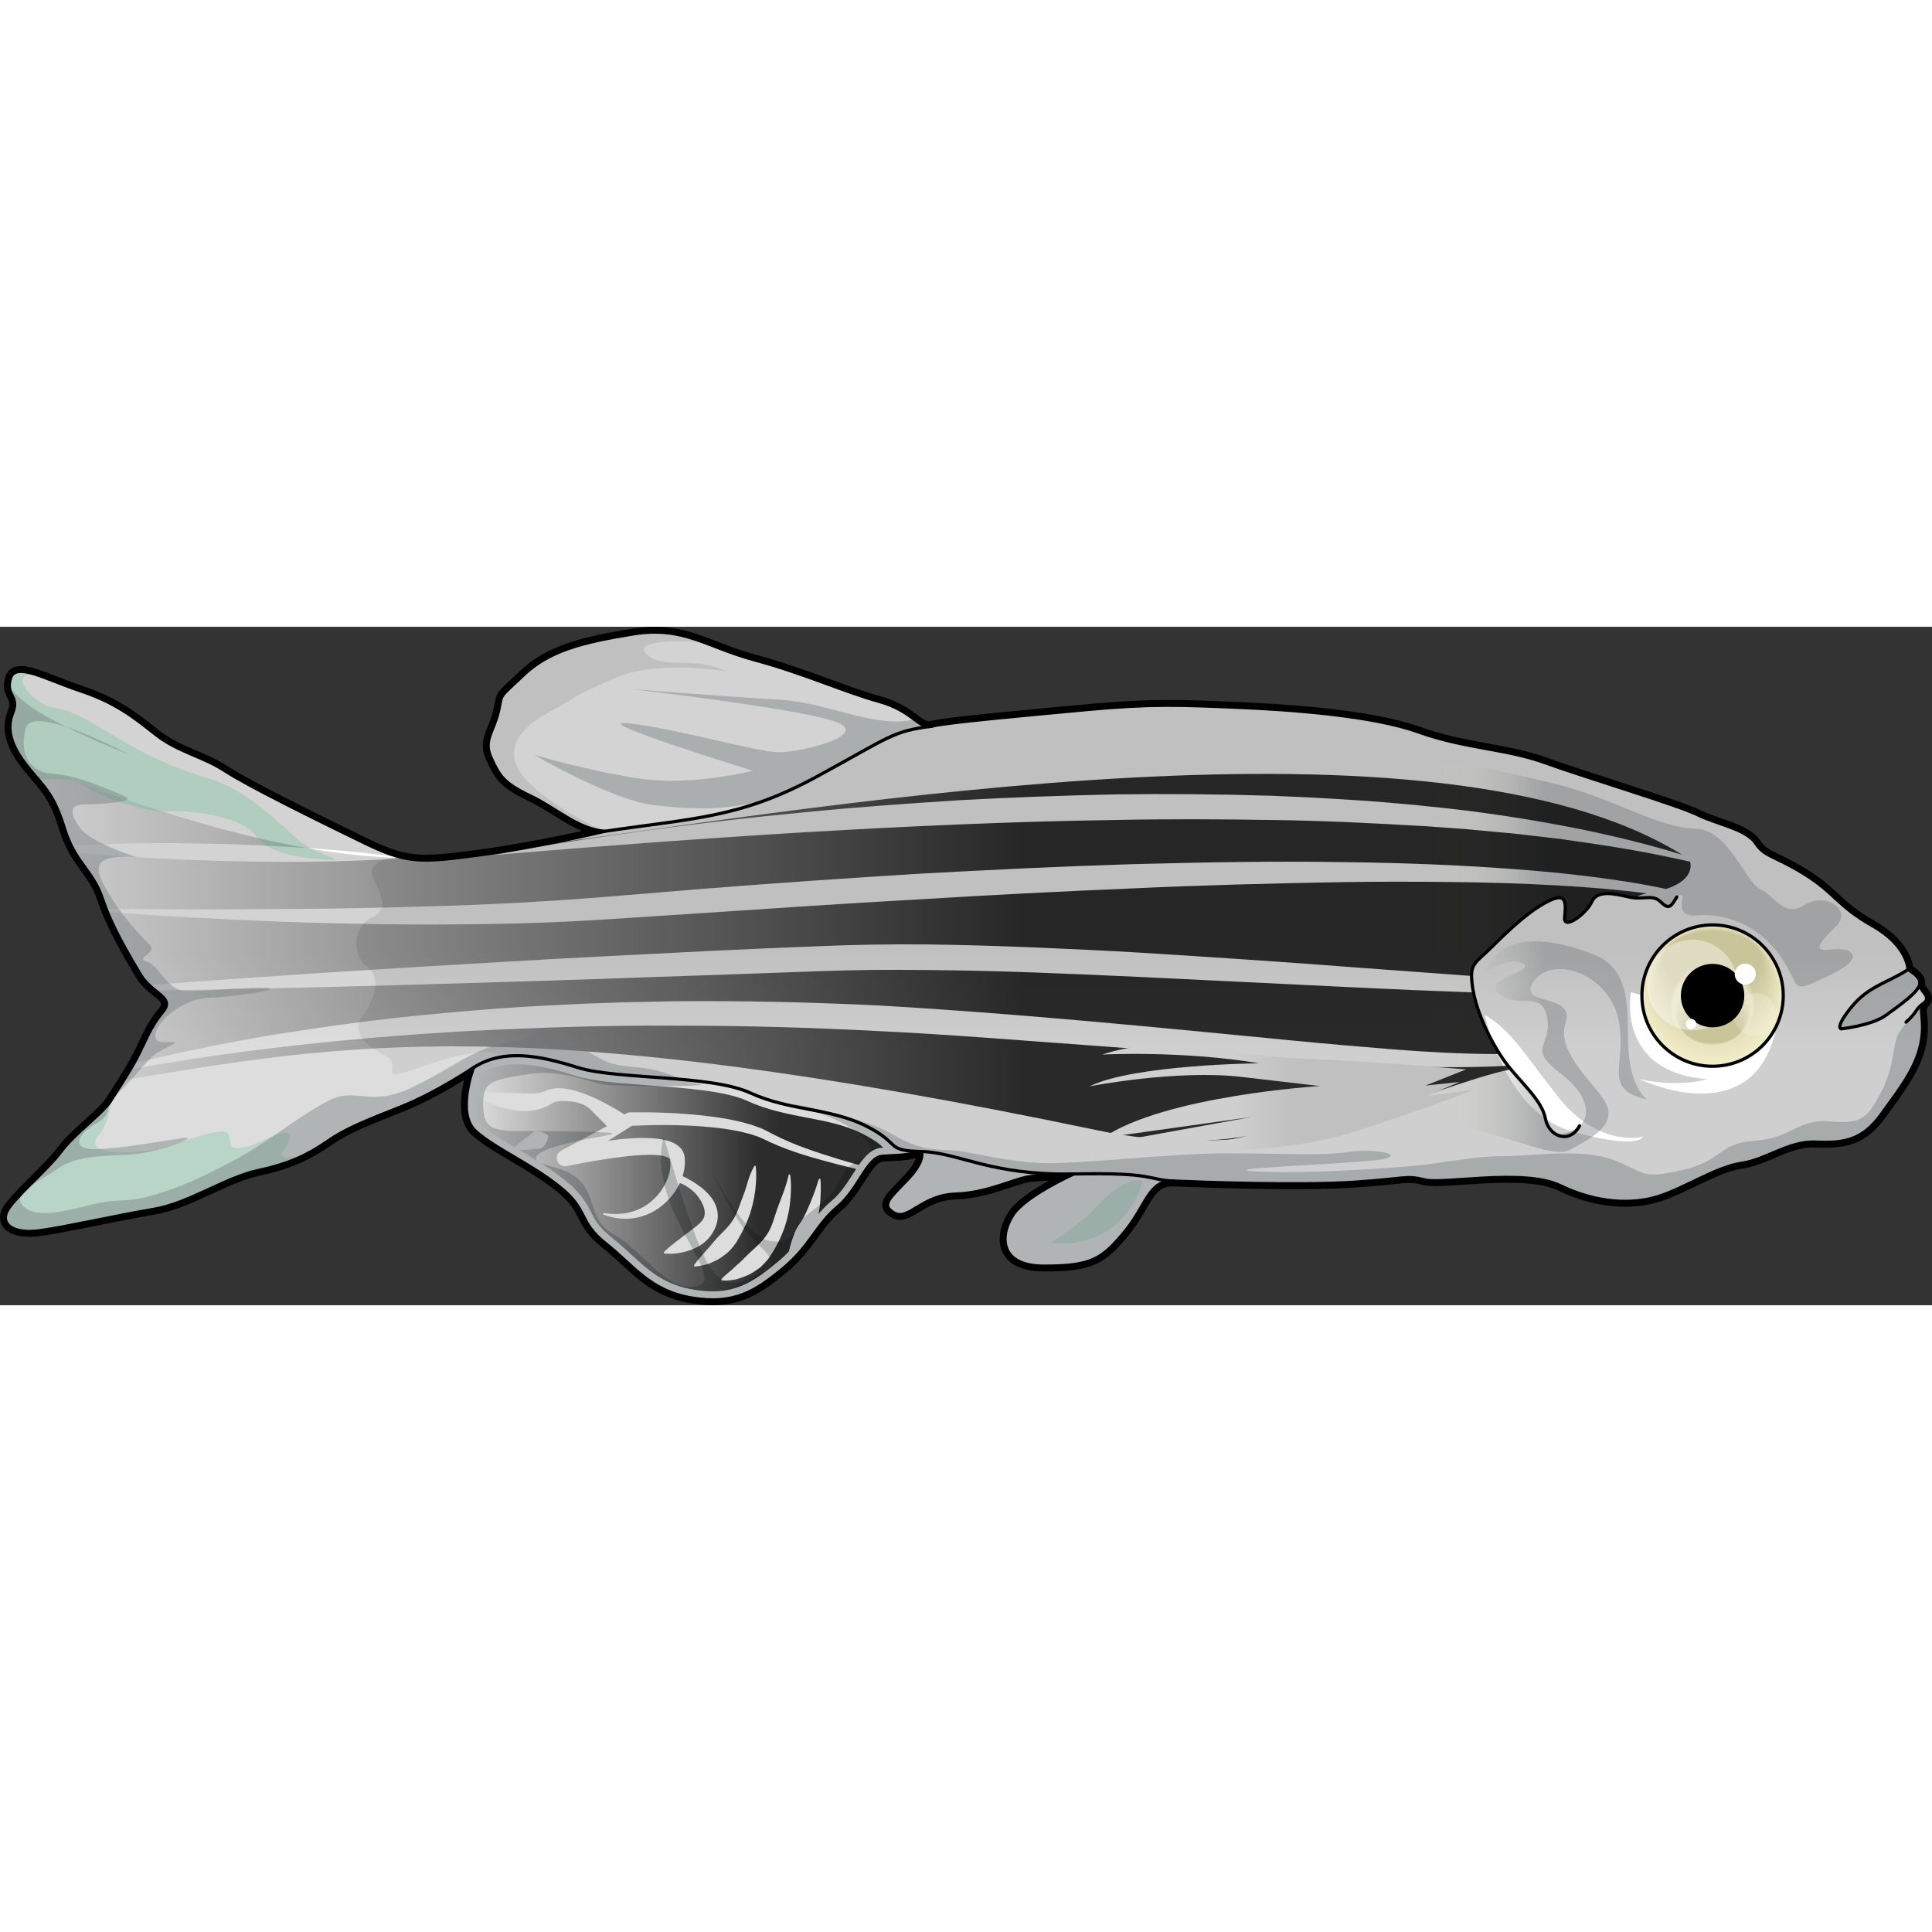 <?xml version="1.0" encoding="utf-8"?>
<!-- Created by: Science Figures, www.sciencefigures.org, Generator: Science Figures Editor -->
<svg version="1.1" id="Layer_1" xmlns="http://www.w3.org/2000/svg" xmlns:xlink="http://www.w3.org/1999/xlink" 
	 width="800px" height="800px" viewBox="0 0 452.499 158.9" enable-background="new 0 0 452.499 158.9" xml:space="preserve">
<rect x="0" y="0" width="452.499" height="158.9" fill="#333333" stroke="none"/>
<g>
	<path fill="none" stroke="#000000" stroke-width="2.5" stroke-linecap="round" stroke-linejoin="round" stroke-miterlimit="10" d="
		M141.616,47.903c0,0-14.943,3.598-29.334,5.535c-14.393,1.938-17.16,1.936-27.4-3.045c-10.238-4.981-26.568-13.006-32.104-16.606
		C47.243,30.19,41.71,29.36,36.45,25.209c-5.258-4.151-9.408-7.473-17.711-10.24C10.436,12.202,3.517,8.05,2.411,12.202
		c-1.109,4.151,2.213,3.875,0.553,8.026c-1.662,4.151,0,8.302,3.873,13.007c3.875,4.705,5.812,6.088,8.303,14.115
		c2.492,8.026,6.643,9.687,8.857,16.329c2.213,6.641,6.088,13.006,8.856,17.711c2.768,4.705,8.303,5.258,5.258,8.855
		c-3.043,3.598-4.15,7.197-6.088,10.795c-1.937,3.598-4.15,6.92-6.088,9.963c-1.938,3.045-8.303,7.473-11.623,11.9
		c-3.322,4.43-11.348,11.07-12.732,14.113c-1.383,3.045,1.662,5.258,7.75,4.428c6.088-0.828,18.266-3.596,26.568-4.98
		c8.303-1.383,16.881-7.473,24.631-9.131c7.75-1.662,11.9-3.877,16.328-6.92c4.428-3.045,8.857-4.705,17.16-8.027
		c8.303-3.32,16.881-9.133,16.881-9.133s-4.15,10.795,0.553,14.945c4.705,4.152,12.732,7.473,19.65,13.008
		c6.918,5.535,4.15,8.025,10.793,13.283c6.643,5.258,10.24,11.07,20.203,12.73c9.963,1.662,14.945-1.66,21.311-6.918
		c6.365-5.258,7.748-10.24,12.73-14.393c4.98-4.15,6.918-11.621,10.516-11.898c3.598-0.277,4.705,0,9.133-1.107
		c0,0,1.107,1.936-3.045,6.365c-4.15,4.428-6.641,6.09-3.32,8.025c3.32,1.938,6.365-4.152,14.392-4.426
		c8.025-0.277,14.113-3.877,17.988-4.152c3.875-0.277,9.688-0.555,9.688-0.555s-11.07,4.98-14.115,9.41
		c-3.045,4.428-3.875,12.176,7.195,12.176s13.561-1.66,18.818-8.025c5.26-6.363,5.535-12.176,11.625-11.898
		c6.088,0.275,29.613,1.105,42.066,0.275c12.455-0.83,12.178-1.662,16.605-0.555c4.428,1.107,23.248-2.768,31.826,1.385
		c8.58,4.15,16.883,4.428,22.971,2.49s13.561-6.918,19.373-7.75c5.813-0.83,11.07-5.258,17.436-4.98
		c6.365,0.277,10.793-0.277,15.221-6.365c4.43-6.088,8.303-11.07,9.41-16.881c1.107-5.813-0.83-7.75,0.83-9.41
		c1.66-1.66-1.383-2.768-1.107-4.43c0.277-1.66-2.768-3.32-2.768-3.32s0-5.535-8.301-10.238c-8.303-4.706-8.858-7.75-16.053-12.179
		c-7.195-4.429-9.133-3.875-11.348-7.196c-2.213-3.32-9.133-4.428-13.561-6.642c-4.428-2.214-26.568-8.857-35.701-12.177
		c-9.133-3.32-18.82-3.32-29.613-7.195c-10.793-3.875-29.611-5.258-42.897-5.813c-13.283-0.553-19.926-0.83-34.871,0.555
		c-14.945,1.383-33.209,3.044-36.254,3.874c-3.045,0.83-4.428-3.598-12.455-5.812c-8.025-2.215-17.711-6.643-29.059-9.688
		c-11.346-3.044-16.604-8.024-28.506-6.087c-11.9,1.936-19.648,3.873-25.738,9.686c-6.088,5.812-4.703,3.873-5.811,8.579
		c-1.107,4.705-3.598,6.643-1.66,10.794s2.768,5.811,9.133,8.855C130.548,42.644,135.251,47.35,141.616,47.903z"/>
	<linearGradient id="SVGID_1_" gradientUnits="userSpaceOnUse" x1="226.25" y1="157.651" x2="226.25" y2="1.25">
		<stop  offset="0.372" style="stop-color:#CFCFCF"/>
		<stop  offset="0.527" style="stop-color:#C0C0C0"/>
	</linearGradient>
	<path fill="url(#SVGID_1_)" d="M141.616,47.903c0,0-14.943,3.598-29.334,5.535c-14.393,1.938-17.16,1.936-27.4-3.045
		c-10.238-4.981-26.568-13.006-32.104-16.606C47.243,30.19,41.71,29.36,36.45,25.209c-5.258-4.151-9.408-7.473-17.711-10.24
		C10.436,12.202,3.517,8.05,2.411,12.202c-1.109,4.151,2.213,3.875,0.553,8.026c-1.662,4.151,0,8.302,3.873,13.007
		c3.875,4.705,5.812,6.088,8.303,14.115c2.492,8.026,6.643,9.687,8.857,16.329c2.213,6.641,6.088,13.006,8.856,17.711
		c2.768,4.705,8.303,5.258,5.258,8.855c-3.043,3.598-4.15,7.197-6.088,10.795c-1.937,3.598-4.15,6.92-6.088,9.963
		c-1.938,3.045-8.303,7.473-11.623,11.9c-3.322,4.43-11.348,11.07-12.732,14.113c-1.383,3.045,1.662,5.258,7.75,4.428
		c6.088-0.828,18.266-3.596,26.568-4.98c8.303-1.383,16.881-7.473,24.631-9.131c7.75-1.662,11.9-3.877,16.328-6.92
		c4.428-3.045,8.857-4.705,17.16-8.027c8.303-3.32,16.881-9.133,16.881-9.133s-4.15,10.795,0.553,14.945
		c4.705,4.152,12.732,7.473,19.65,13.008c6.918,5.535,4.15,8.025,10.793,13.283c6.643,5.258,10.24,11.07,20.203,12.73
		c9.963,1.662,14.945-1.66,21.311-6.918c6.365-5.258,7.748-10.24,12.73-14.393c4.98-4.15,6.918-11.621,10.516-11.898
		c3.598-0.277,4.705,0,9.133-1.107c0,0,1.107,1.936-3.045,6.365c-4.15,4.428-6.641,6.09-3.32,8.025
		c3.32,1.938,6.365-4.152,14.392-4.426c8.025-0.277,14.113-3.877,17.988-4.152c3.875-0.277,9.688-0.555,9.688-0.555
		s-11.07,4.98-14.115,9.41c-3.045,4.428-3.875,12.176,7.195,12.176s13.561-1.66,18.818-8.025c5.26-6.363,5.535-12.176,11.625-11.898
		c6.088,0.275,29.613,1.105,42.066,0.275c12.455-0.83,12.178-1.662,16.605-0.555c4.428,1.107,23.248-2.768,31.826,1.385
		c8.58,4.15,16.883,4.428,22.971,2.49s13.561-6.918,19.373-7.75c5.813-0.83,11.07-5.258,17.436-4.98
		c6.365,0.277,10.793-0.277,15.221-6.365c4.43-6.088,8.303-11.07,9.41-16.881c1.107-5.813-0.83-7.75,0.83-9.41
		c1.66-1.66-1.383-2.768-1.107-4.43c0.277-1.66-2.768-3.32-2.768-3.32s0-5.535-8.301-10.238c-8.303-4.706-8.858-7.75-16.053-12.179
		c-7.195-4.429-9.133-3.875-11.348-7.196c-2.213-3.32-9.133-4.428-13.561-6.642c-4.428-2.214-26.568-8.857-35.701-12.177
		c-9.133-3.32-18.82-3.32-29.613-7.195c-10.793-3.875-29.611-5.258-42.897-5.813c-13.283-0.553-19.926-0.83-34.871,0.555
		c-14.945,1.383-33.209,3.044-36.254,3.874c-3.045,0.83-4.428-3.598-12.455-5.812c-8.025-2.215-17.711-6.643-29.059-9.688
		c-11.346-3.044-16.604-8.024-28.506-6.087c-11.9,1.936-19.648,3.873-25.738,9.686c-6.088,5.812-4.703,3.873-5.811,8.579
		c-1.107,4.705-3.598,6.643-1.66,10.794s2.768,5.811,9.133,8.855C130.548,42.644,135.251,47.35,141.616,47.903z"/>
	<g opacity="0.3">
		<path fill="#FFFFFF" d="M175.694,109.163c-9.299-4.262-31.387-3.102-40.299-5.91c-8.91-2.809-17.436-4.553-24.498,0
			c0,0-4.15,10.795,0.553,14.945c4.705,4.152,12.732,7.473,19.65,13.008c6.918,5.535,4.15,8.025,10.793,13.283
			c6.643,5.258,10.24,11.07,20.203,12.73c9.963,1.662,14.945-1.66,21.311-6.918c6.365-5.258,7.748-10.24,12.73-14.393
			c4.98-4.15,6.918-11.621,10.516-11.898c3.598-0.277,4.705,0,9.133-1.107c-8.728-0.209-4.443-1.729-12.969-5.99
			C194.294,112.649,184.993,113.425,175.694,109.163z"/>
		<path fill="#FFFFFF" d="M215.786,122.903c0,0,1.107,1.936-3.045,6.365c-4.15,4.428-6.641,6.09-3.32,8.025
			c3.32,1.938,6.365-4.152,14.392-4.426c8.025-0.277,14.113-3.877,17.988-4.152c3.875-0.277,9.688-0.555,9.688-0.555
			C231.964,128.562,224.517,123.112,215.786,122.903z"/>
		<path fill="#FFFFFF" d="M251.489,128.161c0,0-11.07,4.98-14.115,9.41c-3.045,4.428-3.875,12.176,7.195,12.176
			s13.561-1.66,18.818-8.025c5.26-6.363,5.535-12.176,11.625-11.898C268.548,129.575,271.015,127.763,251.489,128.161z"/>
	</g>
	<path fill="#FFFFFF" d="M384.839,119.399c-1.223,0.406-10.996,2.035-19.955-9.365c-8.961-11.404-10.59-15.072-17.105-19.143
		c0,0,4.479,22.807,20.363,27.285C384.024,122.659,384.839,119.399,384.839,119.399z"/>
	<path fill="#FFFFFF" d="M381.989,85.597c0,0-3.668,18.734,17.918,20.363c0,0-6.516,2.035-15.883,0c0,0,26.064,12.625,31.766-10.996
		L381.989,85.597z"/>
	<path opacity="0.3" fill="#FFFFFF" d="M217.614,23.364c-2.625,0.072-4.371-3.857-11.791-5.904
		c-8.025-2.215-17.711-6.643-29.059-9.688c-4.635-1.242-8.252-2.806-11.723-4.092c-8.977-0.762-16.289,0.021-13.703,2.608
		c4.006,4.005,10.475,0.304,18.791,4.156c0,0-16.018-2.924-26.492,1.696c-10.473,4.621-7.393,3.697-14.785,7.701
		c-7.393,4.005-11.504,9.255-5.853,15.745c5.652,6.49,18.617,12.316,18.617,12.316c20.516-3.062,31.754-3.063,49.578-12.749
		C208.589,25.701,208.778,24.614,217.614,23.364z"/>
	<g opacity="0.3">
		<path fill="#FFFFFF" d="M110.768,103.61c3.576-1.715,7.537-2.982,7.537-2.982c-6.629-3.107-18.557,2.334-23.982,3.885
			c-5.424,1.549,0-1.938-4.076-4.059c-4.078-2.119-8.322-5.24-5.223-9.504c3.102-4.262,4.262-8.91,0.775-11.5
			c-3.488-2.59-3.1-9.423,1.27-11.36c4.371-1.938,1.83-5.813,0.279-9.301c-1.334-3.002,2.281-5.084,7.215-4.671
			c-2.846-0.61-5.697-1.787-9.682-3.725c-10.238-4.981-26.568-13.006-32.104-16.606C47.243,30.19,41.71,29.36,36.45,25.209
			c-5.258-4.151-9.408-7.473-17.711-10.24C10.436,12.202,3.517,8.05,2.411,12.202c-1.109,4.151,2.213,3.875,0.553,8.026
			c-1.662,4.151,0,8.302,3.873,13.007c3.875,4.705,5.812,6.088,8.303,14.115c2.492,8.026,6.643,9.687,8.857,16.329
			c2.213,6.641,6.088,13.006,8.856,17.711c2.768,4.705,8.303,5.258,5.258,8.855c-3.043,3.598-4.15,7.197-6.088,10.795
			c-1.937,3.598-4.15,6.92-6.088,9.963c-1.938,3.045-8.303,7.473-11.623,11.9c-3.322,4.43-11.348,11.07-12.732,14.113
			c-1.383,3.045,1.662,5.258,7.75,4.428c6.088-0.828,18.266-3.596,26.568-4.98c8.303-1.383,16.881-7.473,24.631-9.131
			c7.75-1.662,11.9-3.877,16.328-6.92c4.428-3.045,8.857-4.705,17.16-8.027c8.303-3.32,16.881-9.133,16.881-9.133
			S110.845,103.396,110.768,103.61z"/>
		<polygon fill="#FFFFFF" points="97.036,54.512 97.038,54.512 97.038,54.512 		"/>
	</g>
	<linearGradient id="SVGID_2_" gradientUnits="userSpaceOnUse" x1="277.154" y1="76.994" x2="433.955" y2="76.994">
		<stop  offset="0.372" style="stop-color:#E7E5D4;stop-opacity:0"/>
		<stop  offset="0.538" style="stop-color:#707679"/>
	</linearGradient>
	<path opacity="0.4" fill="url(#SVGID_2_)" d="M369.948,116.878c-3.953,2.842-7.188,2.668-8.008-1.74
		c-0.822-4.406-6.162-8.734-9.447-13.252c-3.285-4.518-6.777-11.705-7.598-17.457c-0.822-5.75,0.41-5.338,4.723-9.65
		s9.035-8.625,13.348-10.68c4.313-2.053,3.697,1.232,3.492,4.107c-0.205,2.875,5.135-1.027,6.365-3.81
		c1.232-2.782,5.135-1.939,8.627-1.119c3.49,0.821,5.543-0.82,7.598,1.232c2.053,2.053,1.881,0.048,3.695-1.232
		c3.492-2.464-2.053,4.929,4.725,4.313c6.777-0.617,14.785,2.464,19.715,9.857c4.928,7.393,1.848,8.625,11.09,4.313
		c9.24-4.313,5.545-6.777,0.615-6.162c-4.928,0.617-2.463-1.848,1.232-5.544c3.697-3.696-2.465-8.009-7.393-4.929
		c-4.93,3.08-6.777-1.849-10.475-3.696c-3.695-1.849-7.393-14.171-15.4-14.171c-8.01,0-19.717-7.393-32.654-10.473
		c-12.938-3.082-27.107-6.778-46.207-5.545c-19.098,1.232-43.125,14.787-40.662,44.358c2.465,29.572,29.574,40.662,49.904,40.047
		c20.33-0.617,35.117,9.857,40.662,6.777c5.545-3.082,9.857-5.545,8.625-9.857c-1.232-4.313-12.322-12.322-9.857-19.715
		c2.465-7.395-11.705-3.697-7.393-9.857c4.313-6.162,17.25-1.85,19.715,8.625c2.465,10.473-4.313,16.635,6.777,19.098
		c0,0-3.697-2.463-4.313-11.09c-0.617-8.623,1.23-19.098-8.01-22.795c-9.242-3.695-19.51-5.133-24.027,1.232
		c-4.518,6.365,1.848-1.232,6.777,0.615c4.928,1.85-9.857,3.697-4.93,7.395c4.93,3.695,9.857-1.232,11.09,5.545
		c1.232,6.775-4.93,6.775,3.08,12.938C373.44,110.716,371.757,115.577,369.948,116.878z"/>
	<g>
		<linearGradient id="SVGID_3_" gradientUnits="userSpaceOnUse" x1="342.935" y1="54.474" x2="448.403" y2="54.474">
			<stop  offset="0" style="stop-color:#FFFFFF;stop-opacity:0"/>
			<stop  offset="0.026" style="stop-color:#D8DCEC;stop-opacity:0.044"/>
			<stop  offset="0.056" style="stop-color:#B4BBDB;stop-opacity:0.093"/>
			<stop  offset="0.09" style="stop-color:#949ECB;stop-opacity:0.15"/>
			<stop  offset="0.127" style="stop-color:#7886BE;stop-opacity:0.212"/>
			<stop  offset="0.169" style="stop-color:#6272B3;stop-opacity:0.282"/>
			<stop  offset="0.218" style="stop-color:#5162AB;stop-opacity:0.363"/>
			<stop  offset="0.279" style="stop-color:#4658A5;stop-opacity:0.465"/>
			<stop  offset="0.364" style="stop-color:#3F52A2;stop-opacity:0.606"/>
			<stop  offset="0.6" style="stop-color:#3D50A1"/>
		</linearGradient>
		<path opacity="0.8" fill="url(#SVGID_3_)" d="M395.669,54.46c0,0,0.007,0.014,0.013,0.028
			C395.674,54.471,395.669,54.46,395.669,54.46z"/>
		<linearGradient id="SVGID_4_" gradientUnits="userSpaceOnUse" x1="5.271" y1="54.634" x2="395.968" y2="54.634">
			<stop  offset="0" style="stop-color:#FFFFFF;stop-opacity:0"/>
			<stop  offset="0.026" style="stop-color:#D8DCEC;stop-opacity:0.044"/>
			<stop  offset="0.056" style="stop-color:#B4BBDB;stop-opacity:0.093"/>
			<stop  offset="0.09" style="stop-color:#949ECB;stop-opacity:0.15"/>
			<stop  offset="0.127" style="stop-color:#7886BE;stop-opacity:0.212"/>
			<stop  offset="0.169" style="stop-color:#6272B3;stop-opacity:0.282"/>
			<stop  offset="0.218" style="stop-color:#5162AB;stop-opacity:0.363"/>
			<stop  offset="0.279" style="stop-color:#4658A5;stop-opacity:0.465"/>
			<stop  offset="0.364" style="stop-color:#3F52A2;stop-opacity:0.606"/>
			<stop  offset="0.6" style="stop-color:#3D50A1"/>
		</linearGradient>
		<path opacity="0.8" fill="url(#SVGID_4_)" d="M395.69,54.506c0.021,0.048,0.057,0.137,0.096,0.257
			C395.746,54.641,395.711,54.554,395.69,54.506z"/>
		<linearGradient id="SVGID_5_" gradientUnits="userSpaceOnUse" x1="5.271" y1="61.832" x2="395.968" y2="61.832">
			<stop  offset="0" style="stop-color:#FFFFFF;stop-opacity:0"/>
			<stop  offset="0.026" style="stop-color:#D8DCEC;stop-opacity:0.044"/>
			<stop  offset="0.056" style="stop-color:#B4BBDB;stop-opacity:0.093"/>
			<stop  offset="0.09" style="stop-color:#949ECB;stop-opacity:0.15"/>
			<stop  offset="0.127" style="stop-color:#7886BE;stop-opacity:0.212"/>
			<stop  offset="0.169" style="stop-color:#6272B3;stop-opacity:0.282"/>
			<stop  offset="0.218" style="stop-color:#5162AB;stop-opacity:0.363"/>
			<stop  offset="0.279" style="stop-color:#4658A5;stop-opacity:0.465"/>
			<stop  offset="0.364" style="stop-color:#3F52A2;stop-opacity:0.606"/>
			<stop  offset="0.6" style="stop-color:#3D50A1"/>
		</linearGradient>
		<path opacity="0.8" fill="url(#SVGID_5_)" d="M389.242,61.709c-0.307,0.085-0.63,0.167-0.964,0.246
			C388.613,61.876,388.934,61.794,389.242,61.709z"/>
		<linearGradient id="SVGID_6_" gradientUnits="userSpaceOnUse" x1="5.271" y1="54.914" x2="395.968" y2="54.914">
			<stop  offset="0" style="stop-color:#FFFFFF;stop-opacity:0"/>
			<stop  offset="0.026" style="stop-color:#D8DCEC;stop-opacity:0.044"/>
			<stop  offset="0.056" style="stop-color:#B4BBDB;stop-opacity:0.093"/>
			<stop  offset="0.09" style="stop-color:#949ECB;stop-opacity:0.15"/>
			<stop  offset="0.127" style="stop-color:#7886BE;stop-opacity:0.212"/>
			<stop  offset="0.169" style="stop-color:#6272B3;stop-opacity:0.282"/>
			<stop  offset="0.218" style="stop-color:#5162AB;stop-opacity:0.363"/>
			<stop  offset="0.279" style="stop-color:#4658A5;stop-opacity:0.465"/>
			<stop  offset="0.364" style="stop-color:#3F52A2;stop-opacity:0.606"/>
			<stop  offset="0.6" style="stop-color:#3D50A1"/>
		</linearGradient>
		<path opacity="0.8" fill="url(#SVGID_6_)" d="M395.8,54.809c0.019,0.063,0.039,0.132,0.058,0.209
			C395.839,54.94,395.819,54.872,395.8,54.809z"/>
		<linearGradient id="SVGID_7_" gradientUnits="userSpaceOnUse" x1="5.271" y1="52.499" x2="395.968" y2="52.499">
			<stop  offset="0" style="stop-color:#FFFFFF;stop-opacity:0"/>
			<stop  offset="0.026" style="stop-color:#D8DCEC;stop-opacity:0.044"/>
			<stop  offset="0.056" style="stop-color:#B4BBDB;stop-opacity:0.093"/>
			<stop  offset="0.09" style="stop-color:#949ECB;stop-opacity:0.15"/>
			<stop  offset="0.127" style="stop-color:#7886BE;stop-opacity:0.212"/>
			<stop  offset="0.169" style="stop-color:#6272B3;stop-opacity:0.282"/>
			<stop  offset="0.218" style="stop-color:#5162AB;stop-opacity:0.363"/>
			<stop  offset="0.279" style="stop-color:#4658A5;stop-opacity:0.465"/>
			<stop  offset="0.364" style="stop-color:#3F52A2;stop-opacity:0.606"/>
			<stop  offset="0.6" style="stop-color:#3D50A1"/>
		</linearGradient>
		<path opacity="0.8" fill="url(#SVGID_7_)" d="M17.555,52.85c-0.134-0.229-0.268-0.463-0.4-0.702
			C17.287,52.389,17.421,52.621,17.555,52.85z"/>
		<linearGradient id="SVGID_8_" gradientUnits="userSpaceOnUse" x1="241.629" y1="82.122" x2="447.684" y2="82.122">
			<stop  offset="0" style="stop-color:#FFFFFF;stop-opacity:0"/>
			<stop  offset="0.026" style="stop-color:#D8DCEC;stop-opacity:0.044"/>
			<stop  offset="0.056" style="stop-color:#B4BBDB;stop-opacity:0.093"/>
			<stop  offset="0.09" style="stop-color:#949ECB;stop-opacity:0.15"/>
			<stop  offset="0.127" style="stop-color:#7886BE;stop-opacity:0.212"/>
			<stop  offset="0.169" style="stop-color:#6272B3;stop-opacity:0.282"/>
			<stop  offset="0.218" style="stop-color:#5162AB;stop-opacity:0.363"/>
			<stop  offset="0.279" style="stop-color:#4658A5;stop-opacity:0.465"/>
			<stop  offset="0.364" style="stop-color:#3F52A2;stop-opacity:0.606"/>
			<stop  offset="0.6" style="stop-color:#3D50A1"/>
		</linearGradient>
		<path opacity="0.8" fill="url(#SVGID_8_)" d="M344.657,81.782c0.001,0.212,0.011,0.441,0.026,0.681
			C344.668,82.223,344.658,81.994,344.657,81.782z"/>
		<linearGradient id="SVGID_9_" gradientUnits="userSpaceOnUse" x1="5.271" y1="82.986" x2="395.968" y2="82.986">
			<stop  offset="0" style="stop-color:#FFFFFF;stop-opacity:0"/>
			<stop  offset="0.026" style="stop-color:#D8DCEC;stop-opacity:0.044"/>
			<stop  offset="0.056" style="stop-color:#B4BBDB;stop-opacity:0.093"/>
			<stop  offset="0.09" style="stop-color:#949ECB;stop-opacity:0.15"/>
			<stop  offset="0.127" style="stop-color:#7886BE;stop-opacity:0.212"/>
			<stop  offset="0.169" style="stop-color:#6272B3;stop-opacity:0.282"/>
			<stop  offset="0.218" style="stop-color:#5162AB;stop-opacity:0.363"/>
			<stop  offset="0.279" style="stop-color:#4658A5;stop-opacity:0.465"/>
			<stop  offset="0.364" style="stop-color:#3F52A2;stop-opacity:0.606"/>
			<stop  offset="0.6" style="stop-color:#3D50A1"/>
		</linearGradient>
		<path opacity="0.8" fill="url(#SVGID_9_)" d="M344.7,82.696c0.014,0.185,0.032,0.379,0.053,0.581
			C344.731,83.074,344.714,82.881,344.7,82.696z"/>
		<linearGradient id="SVGID_10_" gradientUnits="userSpaceOnUse" x1="5.271" y1="83.977" x2="395.968" y2="83.977">
			<stop  offset="0" style="stop-color:#FFFFFF;stop-opacity:0"/>
			<stop  offset="0.026" style="stop-color:#D8DCEC;stop-opacity:0.044"/>
			<stop  offset="0.056" style="stop-color:#B4BBDB;stop-opacity:0.093"/>
			<stop  offset="0.09" style="stop-color:#949ECB;stop-opacity:0.15"/>
			<stop  offset="0.127" style="stop-color:#7886BE;stop-opacity:0.212"/>
			<stop  offset="0.169" style="stop-color:#6272B3;stop-opacity:0.282"/>
			<stop  offset="0.218" style="stop-color:#5162AB;stop-opacity:0.363"/>
			<stop  offset="0.279" style="stop-color:#4658A5;stop-opacity:0.465"/>
			<stop  offset="0.364" style="stop-color:#3F52A2;stop-opacity:0.606"/>
			<stop  offset="0.6" style="stop-color:#3D50A1"/>
		</linearGradient>
		<path opacity="0.8" fill="url(#SVGID_10_)" d="M344.779,83.524c0.033,0.285,0.07,0.582,0.116,0.904
			C344.849,84.107,344.812,83.81,344.779,83.524z"/>
		<linearGradient id="SVGID_11_" gradientUnits="userSpaceOnUse" x1="5.271" y1="62.091" x2="395.968" y2="62.091">
			<stop  offset="0" style="stop-color:#FFFFFF;stop-opacity:0"/>
			<stop  offset="0.026" style="stop-color:#D8DCEC;stop-opacity:0.044"/>
			<stop  offset="0.056" style="stop-color:#B4BBDB;stop-opacity:0.093"/>
			<stop  offset="0.09" style="stop-color:#949ECB;stop-opacity:0.15"/>
			<stop  offset="0.127" style="stop-color:#7886BE;stop-opacity:0.212"/>
			<stop  offset="0.169" style="stop-color:#6272B3;stop-opacity:0.282"/>
			<stop  offset="0.218" style="stop-color:#5162AB;stop-opacity:0.363"/>
			<stop  offset="0.279" style="stop-color:#4658A5;stop-opacity:0.465"/>
			<stop  offset="0.364" style="stop-color:#3F52A2;stop-opacity:0.606"/>
			<stop  offset="0.6" style="stop-color:#3D50A1"/>
		</linearGradient>
		<path opacity="0.8" fill="url(#SVGID_11_)" d="M388.156,61.984c-0.322,0.075-0.659,0.146-1.007,0.214
			C387.498,62.13,387.834,62.059,388.156,61.984z"/>
		<linearGradient id="SVGID_12_" gradientUnits="userSpaceOnUse" x1="5.271" y1="81.01" x2="395.968" y2="81.01">
			<stop  offset="0" style="stop-color:#000000;stop-opacity:0"/>
			<stop  offset="0.6" style="stop-color:#000000"/>
		</linearGradient>
		<path opacity="0.8" fill="url(#SVGID_12_)" d="M364.683,60.576c-8.291-0.465-16.596-0.721-24.907-0.799
			c-8.31-0.084-16.622-0.107-24.937,0.023c-16.627,0.278-33.258,0.721-49.882,1.49c-16.626,0.691-33.25,1.544-49.866,2.568
			c-16.623,0.917-33.237,2.036-49.857,3.152l-24.949,1.634c-8.361,0.51-16.723,0.844-25.081,0.956
			c-16.714,0.317-33.413,0.055-50.089-0.553c-13.33-0.539-26.651-1.225-39.946-2.252c-0.101-0.246-0.208-0.488-0.305-0.735
			c2.263,5.766,5.553,11.191,7.987,15.33c2.768,4.705,8.303,5.258,5.258,8.855c-3.043,3.598-4.15,7.197-6.088,10.795
			c-0.233,0.432-0.479,0.847-0.718,1.271c2.359-0.593,4.722-1.167,7.091-1.713c7.831-1.799,15.725-3.322,23.645-4.701
			c7.927-1.333,15.886-2.477,23.864-3.491c7.978-1.016,15.986-1.754,23.998-2.458c8.014-0.673,16.042-1.199,24.078-1.534
			c4.017-0.205,8.037-0.298,12.056-0.453l12.062-0.254c16.086-0.134,32.174,0.213,48.236,1.023
			c32.129,1.855,64.012,5.033,95.917,8.128c7.97,0.779,15.941,1.468,23.904,2.112c7.964,0.627,15.93,1.067,23.889,1.098
			c0.403,0.003,0.806-0.002,1.208-0.003c-2.651-4.125-5.198-9.646-6.146-14.422c0,0,0,0,0,0.001
			c-9.3-0.33-18.595-0.734-27.882-1.183l-50.252-2.446c-16.737-0.777-33.474-1.506-50.177-1.621
			c-8.36-0.111-16.663-0.033-25.027,0.282l-25.133,0.901c-16.765,0.538-33.528,1.208-50.3,1.671
			c-26.639,0.829-53.285,1.533-79.945,1.944c-0.472-0.38-0.967-0.796-1.46-1.261c27.052-2.068,54.121-3.787,81.199-5.343
			c16.75-1.015,33.51-1.808,50.271-2.671c8.382-0.421,16.763-0.757,25.16-1.094c8.4-0.364,16.877-0.492,25.294-0.425
			c8.427,0.094,16.837,0.359,25.238,0.702c8.4,0.352,16.795,0.731,25.178,1.242c16.765,1.046,33.513,2.151,50.239,3.447
			l25.089,1.845c0.687,0.051,1.373,0.096,2.06,0.147c-0.015-3.112,1.455-3.495,4.961-7.002c4.313-4.313,9.035-8.625,13.348-10.68
			c4.313-2.053,3.697,1.232,3.492,4.107c-0.205,2.875,5.135-1.027,6.365-3.81c1.232-2.782,5.135-1.939,8.627-1.119
			c0.502,0.118,0.97,0.181,1.417,0.216c0.922-0.53,1.857-0.888,2.802-1.033c0.462-0.071,0.898-0.148,1.321-0.229
			c-0.398,0.076-0.811,0.149-1.245,0.216C378.758,61.539,371.725,60.959,364.683,60.576z"/>
		<linearGradient id="SVGID_13_" gradientUnits="userSpaceOnUse" x1="5.271" y1="41.495" x2="395.968" y2="41.495">
			<stop  offset="0" style="stop-color:#000000;stop-opacity:0"/>
			<stop  offset="0.6" style="stop-color:#000000"/>
		</linearGradient>
		<path opacity="0.8" fill="url(#SVGID_13_)" d="M41.245,50.676l10.68,0.178c3.558,0.138,7.116,0.242,10.673,0.411
			c3.053,0.18,6.107,0.328,9.159,0.545c-27.281-4.82-55.271-15.891-66.486-20.63c0.473,0.675,0.992,1.358,1.566,2.055
			c3.875,4.705,5.812,6.088,8.303,14.115c0.473,1.523,1.006,2.816,1.574,3.958c4.615-0.309,9.232-0.472,13.844-0.561
			C34.122,50.645,37.683,50.694,41.245,50.676z"/>
		<linearGradient id="SVGID_14_" gradientUnits="userSpaceOnUse" x1="5.271" y1="50.318" x2="395.968" y2="50.318">
			<stop  offset="0" style="stop-color:#000000;stop-opacity:0"/>
			<stop  offset="0.6" style="stop-color:#000000"/>
		</linearGradient>
		<path opacity="0.8" fill="url(#SVGID_14_)" d="M65.16,66.117l12.486-0.113l12.48-0.244c8.316-0.227,16.631-0.404,24.93-0.821
			c4.152-0.164,8.297-0.418,12.439-0.673c4.147-0.21,8.276-0.571,12.413-0.851l24.913-2.054c16.624-1.314,33.266-2.454,49.918-3.488
			c16.658-0.928,33.327-1.738,50.011-2.259c16.686-0.436,33.384-0.775,50.089-0.494c16.702,0.213,33.419,0.895,50.074,2.521
			c8.318,0.887,16.634,1.94,24.838,3.666c0.159,0.034,0.318,0.072,0.477,0.106c-0.298,0.098-0.612,0.193-0.939,0.284
			c6.93-1.935,6.893-5.332,6.57-6.671c-8.564-1.95-17.203-3.469-25.879-4.67l-4.493-0.657l-4.513-0.526
			c-3.012-0.325-6.006-0.754-9.03-0.981l-9.043-0.841l-9.061-0.648c-12.092-0.704-24.19-1.318-36.31-1.453
			c-12.116-0.203-24.239-0.249-36.364,0.001c-24.252,0.344-48.502,1.462-72.748,2.881c-24.246,1.474-48.484,3.267-72.749,5.33
			c11.959-2.329,24.012-4.116,36.077-5.796c12.074-1.609,24.177-3.038,36.309-4.184c12.126-1.222,24.287-2.068,36.455-2.848
			c12.174-0.688,24.364-1.107,36.561-1.379c12.199-0.154,24.407-0.062,36.61,0.315l9.149,0.401c3.049,0.145,6.097,0.362,9.144,0.54
			c3.048,0.168,6.094,0.398,9.137,0.666c3.042,0.289,6.087,0.492,9.123,0.86c12.161,1.174,24.266,3.026,36.248,5.416
			c7.908,1.646,15.779,3.554,23.489,5.94c-57.554-35.797-198.03-11.531-267.099-2.361c-4.494,0.856-9.575,1.733-14.59,2.408
			c-8.802,1.185-13.256,1.642-17.731,0.681c-7.137,0.601-14.26,0.815-21.38,0.898c-3.563,0.079-7.121,0.015-10.681,0.022
			l-10.674-0.19l-10.668-0.388c-3.554-0.205-7.11-0.324-10.662-0.595c-4.312-0.272-8.62-0.609-12.93-1.016
			c2.258,3.842,4.849,6.052,6.441,10.828c0.266,0.798,0.559,1.592,0.868,2.38C38.304,66.184,51.735,66.233,65.16,66.117z"/>
		<linearGradient id="SVGID_15_" gradientUnits="userSpaceOnUse" x1="5.271" y1="106.869" x2="395.968" y2="106.869">
			<stop  offset="0" style="stop-color:#000000;stop-opacity:0"/>
			<stop  offset="0.6" style="stop-color:#000000"/>
		</linearGradient>
		<path opacity="0.8" fill="url(#SVGID_15_)" d="M350.102,102.968c-16.151,0.604-32.226-0.433-48.228-1.495
			c-16.013-1.048-31.979-2.385-47.959-3.527c-15.981-1.155-31.947-2.479-47.891-3.238c-15.952-0.85-31.925-1.299-47.898-1.293
			c-15.976-0.11-31.944,0.445-47.901,1.233c-15.95,0.902-31.886,2.219-47.754,4.189c-7.94,0.943-15.855,2.1-23.75,3.408
			c-2.74,0.453-5.475,0.944-8.206,1.457c-0.492,0.834-0.993,1.653-1.493,2.455c51.434-8.498,93.535-16.372,228.147,11.803
			c43,9,76.759-10.165,96.694-14.322c-0.481-0.581-0.943-1.165-1.37-1.752c0.222,0.306,0.474,0.608,0.713,0.913
			C352.172,102.863,351.137,102.919,350.102,102.968z"/>
		<path fill="#FFFFFF" d="M74.862,52.329c0.616,0.098,1.229,0.188,1.844,0.279c0.424,0.063,0.849,0.126,1.272,0.186
			c0.567,0.079,1.131,0.153,1.696,0.226c0.474,0.061,0.948,0.121,1.421,0.178c0.526,0.063,1.05,0.123,1.574,0.18
			c0.517,0.056,1.032,0.109,1.547,0.159c0.485,0.047,0.97,0.094,1.452,0.136c0.564,0.049,1.125,0.091,1.685,0.132
			c0.434,0.032,0.868,0.066,1.3,0.093c0.642,0.04,1.279,0.071,1.915,0.1c0.349,0.016,0.701,0.037,1.049,0.05
			c0.983,0.036,1.961,0.061,2.928,0.07c0.002,0,0.004,0.001,0.006,0.001c0.004,0,0.008,0,0.012-0.001
			c-7.089-1.053-14.192-1.704-21.3-2.209c-0.502-0.041-1.005-0.064-1.507-0.1c0.695,0.123,1.388,0.236,2.082,0.351
			C74.18,52.217,74.521,52.275,74.862,52.329z"/>
		<path fill="#FFFFFF" d="M84.216,53.537c-0.515-0.05-1.03-0.103-1.547-0.159C83.186,53.435,83.701,53.487,84.216,53.537z"/>
		<path fill="#FFFFFF" d="M87.353,53.805c-0.56-0.041-1.121-0.083-1.685-0.132C86.232,53.722,86.793,53.764,87.353,53.805z"/>
		<path fill="#FFFFFF" d="M94.545,54.118c-0.968-0.008-1.945-0.033-2.928-0.07C92.6,54.085,93.577,54.109,94.545,54.118z"/>
		<path fill="#FFFFFF" d="M90.568,53.998c-0.636-0.029-1.273-0.06-1.915-0.1C89.295,53.939,89.932,53.969,90.568,53.998z"/>
		<path fill="#FFFFFF" d="M81.095,53.199c-0.473-0.057-0.947-0.117-1.421-0.178C80.148,53.082,80.622,53.142,81.095,53.199z"/>
		<path fill="#FFFFFF" d="M77.977,52.795c-0.423-0.059-0.848-0.123-1.272-0.186C77.13,52.672,77.554,52.735,77.977,52.795z"/>
		<path fill="#FFFFFF" d="M74.862,52.329c-0.341-0.054-0.682-0.113-1.023-0.169C74.18,52.217,74.521,52.275,74.862,52.329z"/>
		<path fill="#FFFFFF" d="M388.277,61.955c-0.041,0.01-0.08,0.02-0.121,0.029C388.197,61.975,388.237,61.965,388.277,61.955z"/>
		<path opacity="0.8" fill="#FFFFFF" d="M388.277,61.955c-0.041,0.01-0.08,0.02-0.121,0.029
			C388.197,61.975,388.237,61.965,388.277,61.955z"/>
		<path fill="#FFFFFF" d="M389.289,61.695c-0.016,0.004-0.032,0.009-0.048,0.013C389.258,61.704,389.273,61.7,389.289,61.695z"/>
		<path opacity="0.8" fill="#FFFFFF" d="M389.289,61.695c-0.016,0.004-0.032,0.009-0.048,0.013
			C389.258,61.704,389.273,61.7,389.289,61.695z"/>
		<path fill="#FFFFFF" d="M386.99,62.231c0.055-0.01,0.105-0.022,0.159-0.032C387.095,62.209,387.044,62.22,386.99,62.231z"/>
		<path opacity="0.8" fill="#FFFFFF" d="M386.99,62.231c0.055-0.01,0.105-0.022,0.159-0.032
			C387.095,62.209,387.044,62.22,386.99,62.231z"/>
		<polygon fill="#FFFFFF" points="24.865,66.059 24.865,66.06 24.865,66.059 		"/>
		<polygon opacity="0.8" fill="#FFFFFF" points="24.865,66.059 24.865,66.06 24.865,66.059 		"/>
		<path fill="#FFFFFF" d="M344.683,82.463c0.005,0.075,0.011,0.155,0.017,0.233C344.694,82.618,344.687,82.538,344.683,82.463z"/>
		<path opacity="0.8" fill="#FFFFFF" d="M344.683,82.463c0.005,0.075,0.011,0.155,0.017,0.233
			C344.694,82.618,344.687,82.538,344.683,82.463z"/>
		<polygon fill="#FFFFFF" points="344.657,81.78 344.657,81.78 344.657,81.782 		"/>
		<polygon opacity="0.8" fill="#FFFFFF" points="344.657,81.78 344.657,81.78 344.657,81.782 		"/>
		<path fill="#FFFFFF" d="M344.895,84.429c0.057,0.399,0.129,0.805,0.211,1.216C345.025,85.234,344.952,84.827,344.895,84.429z"/>
		<path opacity="0.8" fill="#FFFFFF" d="M344.895,84.429c0.057,0.399,0.129,0.805,0.211,1.216
			C345.025,85.234,344.952,84.827,344.895,84.429z"/>
		<path fill="#FFFFFF" d="M344.753,83.277c0.009,0.082,0.017,0.163,0.026,0.248C344.769,83.439,344.761,83.359,344.753,83.277z"/>
		<path opacity="0.8" fill="#FFFFFF" d="M344.753,83.277c0.009,0.082,0.017,0.163,0.026,0.248
			C344.769,83.439,344.761,83.359,344.753,83.277z"/>
		<path fill="#FFFFFF" d="M393.972,53.391L393.972,53.391c0.569,0.354,1.144,0.703,1.697,1.069
			C395.116,54.094,394.541,53.745,393.972,53.391z"/>
		<path opacity="0.8" fill="#FFFFFF" d="M393.972,53.391L393.972,53.391c0.569,0.354,1.144,0.703,1.697,1.069
			C395.116,54.094,394.541,53.745,393.972,53.391z"/>
		<path fill="#FFFFFF" d="M395.682,54.488c0.002,0.005,0.005,0.011,0.008,0.017C395.686,54.497,395.685,54.494,395.682,54.488z"/>
		<path opacity="0.8" fill="#FFFFFF" d="M395.682,54.488c0.002,0.005,0.005,0.011,0.008,0.017
			C395.686,54.497,395.685,54.494,395.682,54.488z"/>
		<path fill="#FFFFFF" d="M395.785,54.763c0.005,0.015,0.01,0.031,0.015,0.046C395.795,54.793,395.79,54.778,395.785,54.763z"/>
		<path opacity="0.8" fill="#FFFFFF" d="M395.785,54.763c0.005,0.015,0.01,0.031,0.015,0.046
			C395.795,54.793,395.79,54.778,395.785,54.763z"/>
		<polygon fill="#FFFFFF" points="395.86,55.025 395.858,55.018 395.86,55.025 		"/>
		<polygon opacity="0.8" fill="#FFFFFF" points="395.86,55.025 395.858,55.018 395.86,55.025 		"/>
		<path fill="#FFFFFF" d="M351.252,100.067L351.252,100.067c0.413,0.643,0.829,1.252,1.241,1.819
			C352.081,101.319,351.665,100.71,351.252,100.067z"/>
		<path opacity="0.8" fill="#FFFFFF" d="M351.252,100.067L351.252,100.067c0.413,0.643,0.829,1.252,1.241,1.819
			C352.081,101.319,351.665,100.71,351.252,100.067z"/>
		<path fill="#FFFFFF" d="M31.304,102.311c-0.263,0.465-0.52,0.936-0.789,1.391h0C30.784,103.247,31.041,102.776,31.304,102.311
			L31.304,102.311z"/>
		<path opacity="0.8" fill="#FFFFFF" d="M31.304,102.311c-0.263,0.465-0.52,0.936-0.789,1.391h0
			C30.784,103.247,31.041,102.776,31.304,102.311L31.304,102.311z"/>
		<path fill="#FFFFFF" d="M76.705,52.609c-0.614-0.091-1.228-0.181-1.844-0.279C75.477,52.427,76.091,52.518,76.705,52.609z"/>
		<path opacity="0.8" fill="#FFFFFF" d="M76.705,52.609c-0.614-0.091-1.228-0.181-1.844-0.279
			C75.477,52.427,76.091,52.518,76.705,52.609z"/>
		<path fill="#FFFFFF" d="M91.617,54.048c-0.348-0.013-0.699-0.034-1.049-0.05C90.917,54.014,91.269,54.035,91.617,54.048z"/>
		<path opacity="0.8" fill="#FFFFFF" d="M91.617,54.048c-0.348-0.013-0.699-0.034-1.049-0.05
			C90.917,54.014,91.269,54.035,91.617,54.048z"/>
		<path fill="#FFFFFF" d="M88.653,53.898c-0.431-0.027-0.866-0.061-1.3-0.093C87.787,53.837,88.222,53.871,88.653,53.898z"/>
		<path opacity="0.8" fill="#FFFFFF" d="M88.653,53.898c-0.431-0.027-0.866-0.061-1.3-0.093
			C87.787,53.837,88.222,53.871,88.653,53.898z"/>
		<path fill="#FFFFFF" d="M85.668,53.673c-0.483-0.042-0.967-0.089-1.452-0.136C84.701,53.585,85.185,53.631,85.668,53.673z"/>
		<path opacity="0.8" fill="#FFFFFF" d="M85.668,53.673c-0.483-0.042-0.967-0.089-1.452-0.136
			C84.701,53.585,85.185,53.631,85.668,53.673z"/>
		<polygon fill="#FFFFFF" points="17.556,52.851 17.556,52.851 17.555,52.85 		"/>
		<polygon opacity="0.8" fill="#FFFFFF" points="17.556,52.851 17.556,52.851 17.555,52.85 		"/>
		<path fill="#FFFFFF" d="M79.674,53.021c-0.565-0.073-1.13-0.147-1.696-0.226C78.544,52.874,79.109,52.948,79.674,53.021z"/>
		<path opacity="0.8" fill="#FFFFFF" d="M79.674,53.021c-0.565-0.073-1.13-0.147-1.696-0.226
			C78.544,52.874,79.109,52.948,79.674,53.021z"/>
		<path fill="#FFFFFF" d="M82.669,53.379c-0.524-0.057-1.048-0.117-1.574-0.18C81.621,53.262,82.145,53.322,82.669,53.379z"/>
		<path opacity="0.8" fill="#FFFFFF" d="M82.669,53.379c-0.524-0.057-1.048-0.117-1.574-0.18
			C81.621,53.262,82.145,53.322,82.669,53.379z"/>
		<path fill="#FFFFFF" d="M16.714,51.308c0.145,0.291,0.293,0.569,0.442,0.84C17.007,51.875,16.858,51.599,16.714,51.308
			L16.714,51.308z"/>
		<path opacity="0.8" fill="#FFFFFF" d="M16.714,51.308c0.145,0.291,0.293,0.569,0.442,0.84
			C17.007,51.875,16.858,51.599,16.714,51.308L16.714,51.308z"/>
		<path fill="#FFFFFF" d="M71.757,51.809C71.757,51.809,71.757,51.809,71.757,51.809c0.695,0.123,1.388,0.236,2.082,0.351
			C73.145,52.046,72.452,51.932,71.757,51.809z"/>
		<path opacity="0.8" fill="#FFFFFF" d="M71.757,51.809C71.757,51.809,71.757,51.809,71.757,51.809
			c0.695,0.123,1.388,0.236,2.082,0.351C73.145,52.046,72.452,51.932,71.757,51.809z"/>
		<polygon fill="#FFFFFF" points="94.551,54.119 94.551,54.119 94.545,54.118 		"/>
		<polygon opacity="0.8" fill="#FFFFFF" points="94.551,54.119 94.551,54.119 94.545,54.118 		"/>
	</g>
	<path opacity="0.4" fill="#707679" d="M446.876,80.282c-4.607,3.053-9.115,3.783-13.135,8.656
		c-4.021,4.871-2.559,5.236-2.559,5.236s7.188-0.744,10.598-3.234c3.412-2.49,7.686-5.484,7.863-7.338"/>
	<path opacity="0.2" fill="#29B473" d="M70.017,50.032c-4.313-3.697-12.322-11.947-20.947-14.445
		c-8.625-2.499-15.094-5.666-22.18-9.934c-7.086-4.27-10.166-6.118-14.478-6.734c-4.311-0.616-11.664-8.736-3.529-7.606
		c-3.443-1.158-5.857-1.418-6.471,0.889c-1.109,4.151,2.213,3.875,0.553,8.026c-1.662,4.151,0,8.302,3.873,13.007
		c0.81,0.982,1.531,1.817,2.193,2.6c3.738-0.048,7.967-0.56,10.467,1.259c3.389,2.464,13.861,6.469,20.33,6.161
		c6.469-0.309,17.107,1.54,19.951,5.545c2.844,4.004,9.314,5.263,16.09,5.712C82.646,54.96,74.329,53.729,70.017,50.032z"/>
	<g opacity="0.2">
		<path fill="#29B473" d="M60.528,127.333c4.385-0.941,7.615-2.059,10.398-3.402h-0.002c-8.949,1.201-3.064-1.508-3.064-4.533
			c0-3.023-7.086,1.793-10.166,2.408c-3.08,0.617-3.697,0.617-4.004-2.408c-0.309-3.023-8.627,0.561-14.787,2.408
			c-6.16,1.848-19.715,2.156-16.018-2.408c3.357-4.145,1.879-6.148,4.863-11.23c-0.619,0.967-1.23,1.918-1.814,2.836
			c-1.938,3.045-8.303,7.473-11.623,11.9c-3.322,4.43-11.348,11.07-12.732,14.113c-1.383,3.045,1.662,5.258,7.75,4.428
			c6.088-0.828,18.266-3.596,26.568-4.98C44.2,135.081,52.778,128.991,60.528,127.333z"/>
		<path fill="#29B473" d="M28.78,106.544h-0.002c-0.006,0.01-0.012,0.018-0.016,0.025C28.768,106.56,28.772,106.554,28.78,106.544z"
			/>
	</g>
	<path opacity="0.2" fill="#29B473" d="M267.472,130.431c0.711-2.127-5.543-0.307-9.857,4.621
		c-4.313,4.93-11.705,9.242-11.705,9.242S261.929,147.066,267.472,130.431z"/>
	<g>
		<g>
			<path fill="#F3EECA" d="M417.657,86.38c0,9.141-7.41,16.551-16.551,16.551s-16.551-7.41-16.551-16.551
				c0-9.143,7.41-16.552,16.551-16.552S417.657,77.237,417.657,86.38z"/>
			<path fill="#F2EDC9" d="M417.556,86.211c0,9.031-7.364,16.352-16.448,16.352c-9.084,0-16.448-7.321-16.448-16.352
				c0-9.033,7.364-16.353,16.448-16.353C410.192,69.858,417.556,77.178,417.556,86.211z"/>
			<path fill="#F1ECC8" d="M417.454,86.043c0,8.921-7.318,16.154-16.344,16.154s-16.344-7.232-16.344-16.154
				c0-8.923,7.318-16.155,16.344-16.155S417.454,77.119,417.454,86.043z"/>
			<path fill="#F0EBC7" d="M417.353,85.874c0,8.812-7.271,15.955-16.241,15.955s-16.241-7.144-16.241-15.955
				c0-8.814,7.271-15.956,16.241-15.956S417.353,77.06,417.353,85.874z"/>
			<path fill="#F0EBC6" d="M417.252,85.705c0,8.702-7.225,15.757-16.138,15.757c-8.913,0-16.138-7.055-16.138-15.757
				c0-8.704,7.225-15.757,16.138-15.757C410.027,69.948,417.252,77.001,417.252,85.705z"/>
			<path fill="#EFEAC5" d="M417.15,85.536c0,8.592-7.179,15.558-16.035,15.558s-16.035-6.966-16.035-15.558
				c0-8.594,7.179-15.559,16.035-15.559S417.15,76.942,417.15,85.536z"/>
			<path fill="#EEE9C4" d="M417.049,85.368c0,8.483-7.133,15.36-15.931,15.36s-15.931-6.877-15.931-15.36
				c0-8.484,7.133-15.36,15.931-15.36S417.049,76.883,417.049,85.368z"/>
			<path fill="#EDE8C3" d="M416.948,85.199c0,8.373-7.087,15.161-15.828,15.161s-15.828-6.788-15.828-15.161
				c0-8.375,7.087-15.162,15.828-15.162S416.948,76.824,416.948,85.199z"/>
			<path fill="#ECE7C2" d="M416.846,85.03c0,8.263-7.04,14.962-15.725,14.962c-8.685,0-15.725-6.699-15.725-14.962
				c0-8.265,7.04-14.963,15.725-14.963C409.806,70.067,416.846,76.765,416.846,85.03z"/>
			<path fill="#EBE6C1" d="M416.745,84.862c0,8.154-6.994,14.764-15.622,14.764c-8.628,0-15.622-6.61-15.622-14.764
				c0-8.155,6.994-14.765,15.622-14.765C409.751,70.097,416.745,76.706,416.745,84.862z"/>
			<path fill="#EAE5C0" d="M416.644,84.693c0,8.044-6.948,14.565-15.518,14.565s-15.518-6.521-15.518-14.565
				c0-8.046,6.948-14.566,15.518-14.566S416.644,76.647,416.644,84.693z"/>
			<path fill="#EAE5BF" d="M416.542,84.524c0,7.934-6.902,14.367-15.415,14.367c-8.514,0-15.415-6.432-15.415-14.367
				c0-7.936,6.902-14.368,15.415-14.368C409.641,70.157,416.542,76.588,416.542,84.524z"/>
			<path fill="#E9E4BE" d="M416.441,84.356c0,7.825-6.855,14.168-15.312,14.168c-8.457,0-15.312-6.344-15.312-14.168
				c0-7.826,6.855-14.169,15.312-14.169C409.586,70.187,416.441,76.529,416.441,84.356z"/>
			<path fill="#E8E3BD" d="M416.34,84.187c0,7.715-6.809,13.97-15.209,13.97s-15.209-6.255-15.209-13.97
				c0-7.717,6.809-13.97,15.209-13.97S416.34,76.47,416.34,84.187z"/>
			<path fill="#E7E2BC" d="M416.238,84.018c0,7.605-6.763,13.771-15.105,13.771c-8.343,0-15.105-6.166-15.105-13.771
				c0-7.607,6.763-13.772,15.105-13.772C409.475,70.246,416.238,76.411,416.238,84.018z"/>
			<path fill="#E6E1BB" d="M416.137,83.85c0,7.496-6.717,13.573-15.002,13.573c-8.286,0-15.002-6.077-15.002-13.573
				c0-7.497,6.717-13.573,15.002-13.573C409.42,70.276,416.137,76.352,416.137,83.85z"/>
			<path fill="#E5E0BA" d="M416.035,83.681c0,7.386-6.67,13.374-14.899,13.374s-14.899-5.988-14.899-13.374
				c0-7.387,6.67-13.375,14.899-13.375S416.035,76.293,416.035,83.681z"/>
			<path fill="#E4DFB9" d="M415.934,83.512c0,7.276-6.624,13.176-14.796,13.176s-14.796-5.899-14.796-13.176
				c0-7.278,6.624-13.176,14.796-13.176S415.934,76.234,415.934,83.512z"/>
			<path fill="#E4DFB8" d="M415.833,83.344c0,7.167-6.578,12.977-14.693,12.977s-14.693-5.81-14.693-12.977
				c0-7.168,6.578-12.978,14.693-12.978S415.833,76.175,415.833,83.344z"/>
			<path fill="#E3DEB7" d="M415.731,83.175c0,7.057-6.532,12.779-14.589,12.779c-8.058,0-14.589-5.721-14.589-12.779
				c0-7.058,6.532-12.779,14.589-12.779C409.2,70.396,415.731,76.116,415.731,83.175z"/>
			<path fill="#E2DDB6" d="M415.63,83.006c0,6.948-6.485,12.58-14.486,12.58s-14.486-5.632-14.486-12.58
				c0-6.949,6.485-12.581,14.486-12.581S415.63,76.057,415.63,83.006z"/>
			<path fill="#E1DCB5" d="M415.529,82.838c0,6.838-6.439,12.381-14.383,12.381c-7.944,0-14.383-5.544-14.383-12.381
				c0-6.839,6.439-12.382,14.383-12.382C409.089,70.456,415.529,75.998,415.529,82.838z"/>
			<path fill="#E0DBB4" d="M415.427,82.669c0,6.728-6.393,12.183-14.28,12.183c-7.887,0-14.28-5.455-14.28-12.183
				c0-6.729,6.393-12.183,14.28-12.183C409.034,70.485,415.427,75.939,415.427,82.669z"/>
			<path fill="#DFDAB3" d="M415.326,82.5c0,6.619-6.347,11.984-14.176,11.984s-14.176-5.366-14.176-11.984
				c0-6.62,6.347-11.985,14.176-11.985S415.326,75.88,415.326,82.5z"/>
			<path fill="#DED9B2" d="M415.224,82.331c0,6.509-6.3,11.786-14.073,11.786c-7.773,0-14.073-5.277-14.073-11.786
				c0-6.51,6.3-11.786,14.073-11.786C408.924,70.545,415.224,75.821,415.224,82.331z"/>
			<path fill="#DED9B2" d="M415.123,82.163c0,6.399-6.254,11.587-13.97,11.587c-7.716,0-13.97-5.188-13.97-11.587
				c0-6.4,6.254-11.588,13.97-11.588C408.869,70.575,415.123,75.763,415.123,82.163z"/>
			<path fill="#DDD8B1" d="M415.022,81.994c0,6.29-6.208,11.389-13.867,11.389s-13.867-5.099-13.867-11.389
				c0-6.291,6.208-11.389,13.867-11.389S415.022,75.704,415.022,81.994z"/>
			<path fill="#DCD7B0" d="M414.92,81.825c0,6.18-6.162,11.19-13.763,11.19s-13.763-5.01-13.763-11.19
				c0-6.181,6.162-11.191,13.763-11.191S414.92,75.645,414.92,81.825z"/>
			<path fill="#DBD6AF" d="M414.819,81.657c0,6.07-6.116,10.992-13.66,10.992s-13.66-4.921-13.66-10.992
				c0-6.071,6.116-10.992,13.66-10.992S414.819,75.586,414.819,81.657z"/>
			<path fill="#DAD5AE" d="M414.718,81.488c0,5.961-6.069,10.793-13.557,10.793c-7.488,0-13.557-4.832-13.557-10.793
				c0-5.961,6.069-10.793,13.557-10.793C408.648,70.695,414.718,75.527,414.718,81.488z"/>
			<path fill="#D9D4AD" d="M414.616,81.319c0,5.851-6.023,10.595-13.454,10.595s-13.454-4.744-13.454-10.595
				c0-5.852,6.023-10.595,13.454-10.595S414.616,75.468,414.616,81.319z"/>
			<path fill="#D8D3AC" d="M414.515,81.151c0,5.741-5.977,10.396-13.35,10.396s-13.35-4.655-13.35-10.396
				c0-5.742,5.977-10.396,13.35-10.396S414.515,75.409,414.515,81.151z"/>
			<path fill="#D8D3AB" d="M414.414,80.982c0,5.632-5.931,10.197-13.247,10.197c-7.317,0-13.247-4.566-13.247-10.197
				c0-5.632,5.931-10.198,13.247-10.198C408.483,70.784,414.414,75.35,414.414,80.982z"/>
			<path fill="#D7D2AA" d="M414.312,80.813c0,5.522-5.884,9.999-13.144,9.999s-13.144-4.477-13.144-9.999
				c0-5.523,5.884-9.999,13.144-9.999S414.312,75.291,414.312,80.813z"/>
			<path fill="#D6D1A9" d="M414.211,80.645c0,5.412-5.838,9.8-13.041,9.8s-13.041-4.388-13.041-9.8
				c0-5.413,5.838-9.801,13.041-9.801S414.211,75.232,414.211,80.645z"/>
			<path fill="#D5D0A8" d="M414.109,80.476c0,5.303-5.792,9.602-12.938,9.602c-7.146,0-12.938-4.299-12.938-9.602
				c0-5.303,5.792-9.602,12.938-9.602C408.318,70.874,414.109,75.173,414.109,80.476z"/>
			<path fill="#D4CFA7" d="M414.008,80.307c0,5.193-5.746,9.403-12.834,9.403s-12.834-4.21-12.834-9.403
				c0-5.194,5.746-9.404,12.834-9.404S414.008,75.114,414.008,80.307z"/>
			<path fill="#D3CEA6" d="M413.907,80.139c0,5.083-5.699,9.205-12.731,9.205c-7.032,0-12.731-4.121-12.731-9.205
				c0-5.084,5.699-9.205,12.731-9.205C408.207,70.934,413.907,75.055,413.907,80.139z"/>
			<path fill="#D2CDA5" d="M413.805,79.97c0,4.974-5.653,9.006-12.628,9.006s-12.628-4.032-12.628-9.006
				c0-4.974,5.653-9.006,12.628-9.006S413.805,74.996,413.805,79.97z"/>
			<path fill="#D2CDA4" d="M413.704,79.801c0,4.864-5.607,8.808-12.525,8.808c-6.918,0-12.525-3.944-12.525-8.808
				c0-4.865,5.607-8.808,12.525-8.808C408.097,70.993,413.704,74.937,413.704,79.801z"/>
			<path fill="#D1CCA3" d="M413.603,79.632c0,4.754-5.561,8.609-12.421,8.609c-6.861,0-12.421-3.855-12.421-8.609
				c0-4.755,5.561-8.609,12.421-8.609C408.042,71.023,413.603,74.878,413.603,79.632z"/>
			<path fill="#D0CBA2" d="M413.501,79.464c0,4.645-5.514,8.411-12.318,8.411s-12.318-3.766-12.318-8.411
				c0-4.645,5.514-8.411,12.318-8.411S413.501,74.819,413.501,79.464z"/>
			<path fill="#CFCAA1" d="M413.4,79.295c0,4.535-5.468,8.212-12.215,8.212c-6.747,0-12.215-3.677-12.215-8.212
				c0-4.535,5.468-8.212,12.215-8.212C407.932,71.083,413.4,74.76,413.4,79.295z"/>
			<ellipse fill="#CEC9A0" cx="401.187" cy="79.126" rx="12.112" ry="8.014"/>
			<ellipse fill="#CDC89F" cx="401.189" cy="78.958" rx="12.008" ry="7.815"/>
			<ellipse fill="#CCC79E" cx="401.191" cy="78.789" rx="11.905" ry="7.616"/>
			<ellipse fill="#CCC79D" cx="401.193" cy="78.62" rx="11.802" ry="7.418"/>
			<ellipse fill="#CBC69C" cx="401.194" cy="78.452" rx="11.699" ry="7.219"/>
			<ellipse fill="#CAC59B" cx="401.196" cy="78.283" rx="11.595" ry="7.021"/>
			<ellipse fill="#C9C49A" cx="401.198" cy="78.114" rx="11.492" ry="6.822"/>
		</g>
		<g>
			<path opacity="0" fill="#F3EECA" d="M391.028,88.218c0-5.566,4.512-10.078,10.078-10.078s10.078,4.512,10.078,10.078
				c0,5.566-4.512,10.08-10.078,10.08S391.028,93.784,391.028,88.218z"/>
			<path opacity="0.02" fill="#F2EDC9" d="M391.09,88.321c0-5.5,4.484-9.957,10.015-9.957c5.532,0,10.015,4.458,10.015,9.957
				c0,5.5-4.484,9.959-10.015,9.959C395.574,98.28,391.09,93.82,391.09,88.321z"/>
			<path opacity="0.041" fill="#F1ECC8" d="M391.152,88.423c0-5.433,4.455-9.836,9.952-9.836c5.497,0,9.952,4.404,9.952,9.836
				c0,5.433-4.455,9.838-9.952,9.838C395.607,98.261,391.152,93.856,391.152,88.423z"/>
			<path opacity="0.061" fill="#F0EBC7" d="M391.213,88.526c0-5.366,4.427-9.716,9.89-9.716c5.462,0,9.89,4.349,9.89,9.716
				c0,5.366-4.427,9.717-9.89,9.717C395.641,98.243,391.213,93.892,391.213,88.526z"/>
			<path opacity="0.082" fill="#F0EBC6" d="M391.275,88.629c0-5.299,4.399-9.595,9.827-9.595c5.428,0,9.827,4.295,9.827,9.595
				c0,5.299-4.399,9.596-9.827,9.596C395.674,98.225,391.275,93.928,391.275,88.629z"/>
			<path opacity="0.102" fill="#EFEAC5" d="M391.337,88.732c0-5.233,4.371-9.474,9.764-9.474c5.393,0,9.764,4.241,9.764,9.474
				c0,5.232-4.371,9.475-9.764,9.475C395.708,98.207,391.337,93.964,391.337,88.732z"/>
			<path opacity="0.122" fill="#EEE9C4" d="M391.399,88.834c0-5.166,4.343-9.353,9.701-9.353c5.358,0,9.701,4.187,9.701,9.353
				c0,5.166-4.343,9.354-9.701,9.354C395.741,98.189,391.399,94,391.399,88.834z"/>
			<path opacity="0.143" fill="#EDE8C3" d="M391.46,88.937c0-5.099,4.315-9.232,9.638-9.232c5.324,0,9.638,4.133,9.638,9.232
				c0,5.099-4.315,9.233-9.638,9.233C395.775,98.17,391.46,94.036,391.46,88.937z"/>
			<path opacity="0.163" fill="#ECE7C2" d="M391.522,89.04c0-5.033,4.287-9.112,9.575-9.112c5.289,0,9.576,4.079,9.576,9.112
				c0,5.032-4.287,9.112-9.576,9.112C395.809,98.152,391.522,94.072,391.522,89.04z"/>
			<path opacity="0.184" fill="#EBE6C1" d="M391.584,89.143c0-4.966,4.258-8.991,9.512-8.991c5.254,0,9.513,4.025,9.513,8.991
				c0,4.965-4.258,8.991-9.513,8.991C395.842,98.134,391.584,94.108,391.584,89.143z"/>
			<path opacity="0.204" fill="#EAE5C0" d="M391.645,89.245c0-4.899,4.23-8.87,9.45-8.87c5.22,0,9.45,3.971,9.45,8.87
				c0,4.898-4.23,8.87-9.45,8.87C395.876,98.116,391.645,94.144,391.645,89.245z"/>
			<path opacity="0.225" fill="#EAE5BF" d="M391.707,89.348c0-4.832,4.202-8.749,9.387-8.749c5.185,0,9.387,3.917,9.387,8.749
				c0,4.832-4.202,8.749-9.387,8.749C395.909,98.098,391.707,94.18,391.707,89.348z"/>
			<path opacity="0.245" fill="#E9E4BE" d="M391.769,89.451c0-4.766,4.174-8.628,9.324-8.628c5.15,0,9.324,3.863,9.324,8.628
				c0,4.765-4.174,8.628-9.324,8.628C395.943,98.079,391.769,94.216,391.769,89.451z"/>
			<path opacity="0.265" fill="#E8E3BD" d="M391.83,89.554c0-4.699,4.146-8.508,9.261-8.508c5.116,0,9.261,3.809,9.261,8.508
				c0,4.698-4.146,8.507-9.261,8.507C395.976,98.061,391.83,94.252,391.83,89.554z"/>
			<path opacity="0.286" fill="#E7E2BC" d="M391.892,89.656c0-4.632,4.118-8.387,9.198-8.387c5.081,0,9.199,3.754,9.199,8.387
				c0,4.631-4.118,8.386-9.199,8.386C396.01,98.043,391.892,94.288,391.892,89.656z"/>
			<path opacity="0.306" fill="#E6E1BB" d="M391.954,89.759c0-4.566,4.09-8.266,9.135-8.266c5.046,0,9.136,3.7,9.136,8.266
				c0,4.564-4.09,8.265-9.136,8.265C396.043,98.025,391.954,94.323,391.954,89.759z"/>
			<path opacity="0.327" fill="#E5E0BA" d="M392.016,89.862c0-4.499,4.061-8.145,9.072-8.145c5.012,0,9.073,3.646,9.073,8.145
				c0,4.498-4.061,8.144-9.073,8.144C396.077,98.006,392.016,94.359,392.016,89.862z"/>
			<path opacity="0.347" fill="#E4DFB9" d="M392.077,89.965c0-4.432,4.033-8.024,9.01-8.024c4.977,0,9.01,3.592,9.01,8.024
				c0,4.431-4.033,8.024-9.01,8.024C396.111,97.988,392.077,94.395,392.077,89.965z"/>
			<path opacity="0.367" fill="#E4DFB8" d="M392.139,90.067c0-4.365,4.005-7.903,8.947-7.903c4.942,0,8.947,3.538,8.947,7.903
				c0,4.364-4.005,7.903-8.947,7.903C396.144,97.97,392.139,94.431,392.139,90.067z"/>
			<path opacity="0.388" fill="#E3DEB7" d="M392.201,90.17c0-4.299,3.977-7.783,8.884-7.783c4.907,0,8.885,3.484,8.885,7.783
				c0,4.297-3.977,7.782-8.885,7.782C396.178,97.952,392.201,94.467,392.201,90.17z"/>
			<path opacity="0.408" fill="#E2DDB6" d="M392.262,90.273c0-4.232,3.949-7.662,8.821-7.662c4.873,0,8.822,3.43,8.822,7.662
				c0,4.23-3.949,7.661-8.822,7.661C396.211,97.934,392.262,94.503,392.262,90.273z"/>
			<path opacity="0.429" fill="#E1DCB5" d="M392.324,90.376c0-4.165,3.921-7.541,8.758-7.541c4.838,0,8.759,3.376,8.759,7.541
				c0,4.163-3.921,7.54-8.759,7.54C396.245,97.915,392.324,94.539,392.324,90.376z"/>
			<path opacity="0.449" fill="#E0DBB4" d="M392.386,90.479c0-4.098,3.893-7.42,8.695-7.42c4.803,0,8.696,3.322,8.696,7.42
				c0,4.097-3.893,7.419-8.696,7.419C396.278,97.897,392.386,94.575,392.386,90.479z"/>
			<path opacity="0.469" fill="#DFDAB3" d="M392.447,90.581c0-4.032,3.864-7.299,8.632-7.299c4.769,0,8.633,3.268,8.633,7.299
				c0,4.03-3.865,7.298-8.633,7.298C396.312,97.879,392.447,94.611,392.447,90.581z"/>
			<path opacity="0.49" fill="#DED9B2" d="M392.509,90.684c0-3.965,3.836-7.179,8.57-7.179c4.734,0,8.57,3.214,8.57,7.179
				c0,3.963-3.836,7.177-8.57,7.177C396.345,97.861,392.509,94.647,392.509,90.684z"/>
			<path opacity="0.51" fill="#DED9B2" d="M392.571,90.787c0-3.898,3.808-7.058,8.507-7.058c4.699,0,8.508,3.159,8.508,7.058
				c0,3.896-3.808,7.056-8.508,7.056C396.379,97.842,392.571,94.683,392.571,90.787z"/>
			<path opacity="0.531" fill="#DDD8B1" d="M392.633,90.89c0-3.832,3.78-6.937,8.444-6.937c4.665,0,8.445,3.105,8.445,6.937
				c0,3.829-3.78,6.935-8.445,6.935C396.413,97.824,392.633,94.719,392.633,90.89z"/>
			<path opacity="0.551" fill="#DCD7B0" d="M392.694,90.992c0-3.765,3.752-6.816,8.381-6.816c4.63,0,8.382,3.051,8.382,6.816
				c0,3.763-3.752,6.814-8.382,6.814C396.446,97.806,392.694,94.755,392.694,90.992z"/>
			<path opacity="0.571" fill="#DBD6AF" d="M392.756,91.095c0-3.698,3.724-6.695,8.318-6.695c4.595,0,8.319,2.997,8.319,6.695
				c0,3.696-3.724,6.693-8.319,6.693C396.48,97.788,392.756,94.791,392.756,91.095z"/>
			<path opacity="0.592" fill="#DAD5AE" d="M392.818,91.198c0-3.631,3.696-6.574,8.255-6.574c4.561,0,8.256,2.943,8.256,6.574
				c0,3.629-3.696,6.572-8.256,6.572C396.513,97.77,392.818,94.827,392.818,91.198z"/>
			<path opacity="0.612" fill="#D9D4AD" d="M392.879,91.301c0-3.565,3.667-6.454,8.192-6.454c4.526,0,8.194,2.889,8.194,6.454
				c0,3.562-3.668,6.451-8.194,6.451C396.547,97.751,392.879,94.863,392.879,91.301z"/>
			<path opacity="0.633" fill="#D8D3AC" d="M392.941,91.403c0-3.498,3.639-6.333,8.13-6.333c4.491,0,8.131,2.835,8.131,6.333
				c0,3.495-3.639,6.33-8.131,6.33C396.58,97.733,392.941,94.899,392.941,91.403z"/>
			<path opacity="0.653" fill="#D8D3AB" d="M393.003,91.506c0-3.431,3.611-6.212,8.067-6.212c4.457,0,8.068,2.781,8.068,6.212
				c0,3.429-3.611,6.209-8.068,6.209C396.614,97.715,393.003,94.935,393.003,91.506z"/>
			<path opacity="0.673" fill="#D7D2AA" d="M393.064,91.609c0-3.364,3.583-6.091,8.004-6.091c4.422,0,8.005,2.727,8.005,6.091
				c0,3.362-3.583,6.088-8.005,6.088C396.648,97.697,393.064,94.971,393.064,91.609z"/>
			<path opacity="0.694" fill="#D6D1A9" d="M393.126,91.712c0-3.298,3.555-5.97,7.941-5.97c4.387,0,7.942,2.673,7.942,5.97
				c0,3.295-3.555,5.967-7.942,5.967C396.681,97.679,393.126,95.007,393.126,91.712z"/>
			<path opacity="0.714" fill="#D5D0A8" d="M393.188,91.814c0-3.231,3.527-5.85,7.878-5.85c4.353,0,7.879,2.619,7.879,5.85
				c0,3.228-3.527,5.846-7.879,5.846C396.715,97.66,393.188,95.043,393.188,91.814z"/>
			<path opacity="0.735" fill="#D4CFA7" d="M393.25,91.917c0-3.164,3.499-5.729,7.815-5.729c4.318,0,7.817,2.564,7.817,5.729
				c0,3.161-3.499,5.725-7.817,5.725C396.748,97.642,393.25,95.079,393.25,91.917z"/>
			<path opacity="0.755" fill="#D3CEA6" d="M393.311,92.02c0-3.098,3.47-5.608,7.752-5.608c4.283,0,7.754,2.51,7.754,5.608
				c0,3.095-3.471,5.604-7.754,5.604C396.782,97.624,393.311,95.114,393.311,92.02z"/>
			<path opacity="0.775" fill="#D2CDA5" d="M393.373,92.123c0-3.031,3.442-5.487,7.69-5.487c4.249,0,7.691,2.456,7.691,5.487
				c0,3.028-3.442,5.483-7.691,5.483C396.815,97.606,393.373,95.15,393.373,92.123z"/>
			<path opacity="0.796" fill="#D2CDA4" d="M393.435,92.225c0-2.964,3.414-5.366,7.627-5.366c4.214,0,7.628,2.402,7.628,5.366
				c0,2.961-3.414,5.362-7.628,5.362C396.849,97.587,393.435,95.186,393.435,92.225z"/>
			<path opacity="0.816" fill="#D1CCA3" d="M393.496,92.328c0-2.897,3.386-5.246,7.564-5.246c4.179,0,7.565,2.348,7.565,5.246
				c0,2.894-3.386,5.241-7.565,5.241C396.882,97.569,393.496,95.222,393.496,92.328z"/>
			<path opacity="0.837" fill="#D0CBA2" d="M393.558,92.431c0-2.831,3.358-5.125,7.501-5.125c4.145,0,7.503,2.294,7.503,5.125
				c0,2.827-3.358,5.12-7.503,5.12C396.916,97.551,393.558,95.258,393.558,92.431z"/>
			<path opacity="0.857" fill="#CFCAA1" d="M393.62,92.534c0-2.764,3.33-5.004,7.438-5.004c4.11,0,7.44,2.24,7.44,5.004
				c0,2.761-3.33,4.999-7.44,4.999C396.95,97.533,393.62,95.294,393.62,92.534z"/>
			<path opacity="0.878" fill="#CEC9A0" d="M393.682,92.636c0-2.697,3.302-4.883,7.375-4.883c4.075,0,7.377,2.186,7.377,4.883
				c0,2.694-3.302,4.878-7.377,4.878C396.983,97.515,393.682,95.33,393.682,92.636z"/>
			<path opacity="0.898" fill="#CDC89F" d="M393.743,92.739c0-2.631,3.274-4.762,7.312-4.762c4.04,0,7.314,2.132,7.314,4.762
				c0,2.627-3.274,4.757-7.314,4.757C397.017,97.496,393.743,95.366,393.743,92.739z"/>
			<path opacity="0.918" fill="#CCC79E" d="M393.805,92.842c0-2.564,3.245-4.641,7.25-4.641c4.006,0,7.251,2.078,7.251,4.641
				c0,2.56-3.245,4.636-7.251,4.636C397.05,97.478,393.805,95.402,393.805,92.842z"/>
			<path opacity="0.939" fill="#CCC79D" d="M393.867,92.945c0-2.497,3.217-4.521,7.187-4.521c3.971,0,7.188,2.024,7.188,4.521
				c0,2.493-3.217,4.515-7.188,4.515C397.084,97.46,393.867,95.438,393.867,92.945z"/>
			<path opacity="0.959" fill="#CBC69C" d="M393.928,93.047c0-2.43,3.189-4.4,7.124-4.4c3.936,0,7.126,1.969,7.126,4.4
				c0,2.427-3.189,4.394-7.126,4.394C397.117,97.442,393.928,95.474,393.928,93.047z"/>
			<path opacity="0.98" fill="#CAC59B" d="M393.99,93.15c0-2.364,3.161-4.279,7.061-4.279c3.902,0,7.063,1.915,7.063,4.279
				c0,2.36-3.161,4.273-7.063,4.273C397.151,97.424,393.99,95.51,393.99,93.15z"/>
			<path fill="#C9C49A" d="M394.052,93.253c0-2.297,3.133-4.158,6.998-4.158c3.867,0,7,1.861,7,4.158c0,2.293-3.133,4.152-7,4.152
				C397.185,97.405,394.052,95.546,394.052,93.253z"/>
		</g>
		<path opacity="0.4" fill="#FFFFFF" d="M406.974,83.905c0,5.859-4.75,10.607-10.607,10.607c-5.859,0-10.609-4.748-10.609-10.607
			c0-5.859,4.75-10.609,10.609-10.609C402.224,73.296,406.974,78.046,406.974,83.905z"/>
		<path opacity="0.2" fill="#FFFFFF" d="M415.933,90.796c0,2.75-2.23,4.98-4.98,4.98s-4.98-2.23-4.98-4.98s2.23-4.98,4.98-4.98
			S415.933,88.046,415.933,90.796z"/>
		
			<path fill="none" stroke="#000000" stroke-width="0.75" stroke-linecap="round" stroke-linejoin="round" stroke-miterlimit="10" d="
			M417.657,86.38c0,9.141-7.41,16.551-16.551,16.551s-16.551-7.41-16.551-16.551c0-9.143,7.41-16.552,16.551-16.552
			S417.657,77.237,417.657,86.38z"/>
		<circle cx="401.106" cy="86.38" r="6.93"/>
		<circle fill="none" stroke="#000000" stroke-miterlimit="10" cx="401.106" cy="86.38" r="6.93"/>
		<path fill="#FFFFFF" d="M411.228,81.349c0,1.361-1.103,2.465-2.465,2.465c-1.361,0-2.465-1.104-2.465-2.465
			c0-1.359,1.103-2.465,2.465-2.465C410.124,78.884,411.228,79.989,411.228,81.349z"/>
		<path fill="#FFFFFF" d="M397.312,93.067c0,0.68-0.551,1.229-1.229,1.229c-0.68,0-1.23-0.549-1.23-1.229
			c0-0.678,0.551-1.229,1.23-1.229C396.761,91.839,397.312,92.39,397.312,93.067z"/>
	</g>
	<linearGradient id="SVGID_16_" gradientUnits="userSpaceOnUse" x1="255.217" y1="110.397" x2="345.122" y2="110.397">
		<stop  offset="0.372" style="stop-color:#CFCFCF"/>
		<stop  offset="0.527" style="stop-color:#C0C0C0"/>
	</linearGradient>
	<path fill="url(#SVGID_16_)" d="M343.386,103.671c0,0-22.815-1.952-39.921-2.639c-17.108-0.689-30.648-5.777-45.307-0.836
		c0,0,18.478-1.004,36.759,2.039c0,0-29.393,0.288-39.7,5.391c0,0,20.335-3.985,35.699-2.184c15.366,1.8,18.187,2.124,18.187,2.124
		s-36.313,2.25-50.766,12.124l34.798-4.879l-32.219,5.848c0,0,20.508,0.642,31.137-1.399c0,0-15.708,3.811-24.786,2.903
		c0,0,29.409,2.81,50.374-4.029c20.967-6.839,27.481-9.688,27.481-9.688l-10.996,1.46l7.708-3.285l-7.964,0.833L343.386,103.671z"/>
	<g>
		<path opacity="0.4" fill="#707679" d="M15.528,23.457c7.049,3.5,14.633,6.448,14.633,6.448S22.288,25.685,15.528,23.457z"/>
		<path opacity="0.4" fill="#707679" d="M165.583,125.632c-0.215-0.422-0.346-0.686-0.346-0.686S165.36,125.2,165.583,125.632z"/>
		<path opacity="0.4" fill="#707679" d="M440.511,114.323c4.43-6.088,8.303-11.07,9.41-16.881c0.965-5.064-0.379-7.188,0.355-8.748
			c-2.422,2.174-4.49,4.848-5.451,6.307c-1.584,2.41-0.977,7.813-4.23,13.996c-3.256,6.186-4.557,7.486-12.043,6.836
			c-7.486-0.65-8.789,3.906-17.576,4.557c-8.787,0.652-7.16,4.557-16.924,6.836c-9.766,2.277-8.463,0.65-15.949-2.279
			c-7.486-2.928-18.879-0.976-25.389-0.976c-6.51,0-11.066,0.976-18.553,1.953s-30.594,2.279-40.359,1.627
			c-9.764-0.65,19.855-1.627,28.318-2.604c8.463-0.976,0.324-2.928-6.186-1.953c-6.51,0.977-15.297,0.326-28.643,0.326
			c-13.344,0-34.5,2.604-43.289,2.277c-8.787-0.326-16.274-2.604-20.506-2.928c-4.23-0.326-7.711,0.234-14.646-3.908
			c-6.936-4.139-27.34-8.135-21.807-6.508c5.533,1.629,12.367,4.232,15.949,8.137c3.58,3.904-3.906,3.58-5.859,8.463
			c-1.953,4.883-5.859,6.834-9.113,9.764c-3.256,2.93-1.627,6.186-7.813,5.209c-5.461-0.863-12.949-14.916-14.625-18.193
			c1.199,2.371,5.355,10.471,8.115,14.613c3.256,4.881,10.09,8.137,5.209,10.74c-4.883,2.605-8.463,4.557-12.369-0.65
			c-3.906-5.209-11.066-30.922-11.066-30.922s-2.604,7.16,2.604,18.227c5.207,11.066,10.416,16.6,3.906,16.926
			c-6.51,0.326-12.367-9.113-17.902-12.043c-5.533-2.93-4.557-7.484-7.16-11.391c-2.604-3.906-6.51-4.232-9.438-5.209
			c-2.93-0.977-3.256-2.604,3.904-4.557c7.162-1.953,15.623-2.605,10.416-2.93c-5.209-0.324-13.02-0.324-20.18-0.324
			c-7.16,0-8.463-1.303-8.463-6.51c0-5.209,2.279-5.533,10.742-6.836c8.461-1.301,13.994,2.279,19.201,2.605
			c5.209,0.324,25.063,0.324,20.506-0.326c-4.557-0.652-6.834-3.256-14.646-3.906c-7.811-0.652-6.51-1.303-16.6-6.51
			c-10.088-5.207-2.279-0.977-11.717,0.326c-9.44,1.301-14.646,6.51-24.412,11.064c-9.766,4.559-12.693-0.324-19.203,2.93
			c-6.51,3.256-14.646,10.092-22.783,14.32c-8.137,4.233-11.719,5.861-18.229,7.815c-6.51,1.953-8.137,0.65-14.646,2.277
			c-6.51,1.627-13.019,3.254-15.947,0.324c-2.93-2.928,3.904-5.857,8.137-8.787c4.23-2.93,9.764-2.93,16.6-3.254
			c6.836-0.326,17.25-4.559,12.693-3.906c-4.557,0.65-13.344,2.279-19.855,2.603c-6.51,0.326-5.207-3.256-0.65-5.859
			c4.557-2.604,1.627-3.904,5.209-7.16c3.58-3.254,6.725-7.848,9.113-9.44c2.387-1.59,6.834-2.928,2.277-2.604
			c-4.557,0.324-2.277-3.904,0.326-6.184c2.604-2.277,6.184-4.232,10.09-4.232c3.906,0,17.576-1.951,13.019-2.277
			c-4.557-0.326-14.973,0.975-19.203,0.65c-4.232-0.324-5.859-5.859-8.789-6.834c-2.928-0.979,2.604-1.953,0.652-3.906
			c-1.953-1.953-6.186-6.51-8.789-10.74c-2.604-4.232-4.232-7.161-2.279-8.789c1.953-1.627,8.139-0.977,8.139-0.977
			s-10.416-3.254-13.02-6.51c-2.606-3.254-3.256-5.858,0.65-5.858c3.904,0,12.693-0.651,9.439-1.953
			c-3.256-1.302-10.742-4.882-16.6-5.207c-5.859-0.326-8.137-4.884-6.51-10.742c0.664-2.39,4.795-1.801,9.453-0.265
			c-3.684-1.828-7.219-3.807-9.453-5.595c-1.869-1.494-3.08-2.718-3.885-3.846c0.127,2.369,2.143,2.787,0.773,6.212
			c-1.662,4.151,0,8.302,3.873,13.007c3.875,4.705,5.812,6.088,8.303,14.115c2.492,8.026,6.643,9.687,8.857,16.329
			c2.213,6.641,6.088,13.006,8.856,17.711c2.768,4.705,8.303,5.258,5.258,8.855c-3.043,3.598-4.15,7.197-6.088,10.795
			c-1.937,3.598-4.15,6.92-6.088,9.963c-1.938,3.045-8.303,7.473-11.623,11.9c-3.322,4.43-11.348,11.07-12.732,14.113
			c-1.383,3.045,1.662,5.258,7.75,4.428c6.088-0.828,18.266-3.596,26.568-4.98c8.303-1.383,16.881-7.473,24.631-9.131
			c7.75-1.662,11.9-3.877,16.328-6.92c4.428-3.045,8.857-4.705,17.16-8.027c8.303-3.32,16.881-9.133,16.881-9.133
			s-4.15,10.795,0.553,14.945c4.705,4.152,12.732,7.473,19.65,13.008c6.918,5.535,4.15,8.025,10.793,13.283
			c6.643,5.258,10.24,11.07,20.203,12.73c9.963,1.662,14.945-1.66,21.311-6.918c6.365-5.258,7.748-10.24,12.73-14.393
			c4.98-4.15,6.918-11.621,10.516-11.898c3.598-0.277,4.705,0,9.133-1.107c0,0,1.107,1.936-3.045,6.365
			c-4.15,4.428-6.641,6.09-3.32,8.025c3.32,1.938,6.365-4.152,14.392-4.426c8.025-0.277,14.113-3.877,17.988-4.152
			c3.875-0.277,9.688-0.555,9.688-0.555s-11.07,4.98-14.115,9.41c-3.045,4.428-3.875,12.176,7.195,12.176s13.561-1.66,18.818-8.025
			c5.26-6.363,5.535-12.176,11.625-11.898c6.088,0.275,29.613,1.105,42.066,0.275c12.455-0.83,12.178-1.662,16.605-0.555
			c4.428,1.107,23.248-2.768,31.826,1.385c8.58,4.15,16.883,4.428,22.971,2.49s13.561-6.918,19.373-7.75
			c5.813-0.83,11.07-5.258,17.436-4.98C431.655,120.966,436.083,120.411,440.511,114.323z"/>
	</g>
	<path opacity="0.4" fill="#707679" d="M191.194,35.154c7.477-4.706,16.553-8.816,25.27-12.012
		c-0.705-0.281-1.426-0.805-2.293-1.448l-1.531,0.305c-9.24,1.232-19.098-4.313-30.187-4.928
		c-11.09-0.616-34.502-2.465-34.502-2.465s42.512,4.929,48.672,8.01c6.16,3.08-9.242,6.776-14.17,6.776
		c-4.93,0-24.027-5.545-35.117-6.776c-11.09-1.233,28.957,11.089,28.957,11.089s-14.172,3.697-26.492,1.849
		c-12.322-1.849-24.645-5.545-24.645-5.545s17.867,10.474,27.725,11.707C162.737,42.946,177.14,43.997,191.194,35.154z"/>
	<g>
		
			<path fill="none" stroke="#000000" stroke-width="0.75" stroke-linecap="round" stroke-linejoin="round" stroke-miterlimit="10" d="
			M141.616,47.903c0,0-14.943,3.598-29.334,5.535c-14.393,1.938-17.16,1.936-27.4-3.045c-10.238-4.981-26.568-13.006-32.104-16.606
			C47.243,30.19,41.71,29.36,36.45,25.209c-5.258-4.151-9.408-7.473-17.711-10.24C10.436,12.202,3.517,8.05,2.411,12.202
			c-1.109,4.151,2.213,3.875,0.553,8.026c-1.662,4.151,0,8.302,3.873,13.007c3.875,4.705,5.812,6.088,8.303,14.115
			c2.492,8.026,6.643,9.687,8.857,16.329c2.213,6.641,6.088,13.006,8.856,17.711c2.768,4.705,8.303,5.258,5.258,8.855
			c-3.043,3.598-4.15,7.197-6.088,10.795c-1.937,3.598-4.15,6.92-6.088,9.963c-1.938,3.045-8.303,7.473-11.623,11.9
			c-3.322,4.43-11.348,11.07-12.732,14.113c-1.383,3.045,1.662,5.258,7.75,4.428c6.088-0.828,18.266-3.596,26.568-4.98
			c8.303-1.383,16.881-7.473,24.631-9.131c7.75-1.662,11.9-3.877,16.328-6.92c4.428-3.045,8.857-4.705,17.16-8.027
			c8.303-3.32,16.881-9.133,16.881-9.133s-4.15,10.795,0.553,14.945c4.705,4.152,12.732,7.473,19.65,13.008
			c6.918,5.535,4.15,8.025,10.793,13.283c6.643,5.258,10.24,11.07,20.203,12.73c9.963,1.662,14.945-1.66,21.311-6.918
			c6.365-5.258,7.748-10.24,12.73-14.393c4.98-4.15,6.918-11.621,10.516-11.898c3.598-0.277,4.705,0,9.133-1.107
			c0,0,1.107,1.936-3.045,6.365c-4.15,4.428-6.641,6.09-3.32,8.025c3.32,1.938,6.365-4.152,14.392-4.426
			c8.025-0.277,14.113-3.877,17.988-4.152c3.875-0.277,9.688-0.555,9.688-0.555s-11.07,4.98-14.115,9.41
			c-3.045,4.428-3.875,12.176,7.195,12.176s13.561-1.66,18.818-8.025c5.26-6.363,5.535-12.176,11.625-11.898
			c6.088,0.275,29.613,1.105,42.066,0.275c12.455-0.83,12.178-1.662,16.605-0.555c4.428,1.107,23.248-2.768,31.826,1.385
			c8.58,4.15,16.883,4.428,22.971,2.49s13.561-6.918,19.373-7.75c5.813-0.83,11.07-5.258,17.436-4.98
			c6.365,0.277,10.793-0.277,15.221-6.365c4.43-6.088,8.303-11.07,9.41-16.881c1.107-5.813-0.83-7.75,0.83-9.41
			c1.66-1.66-1.383-2.768-1.107-4.43c0.277-1.66-2.768-3.32-2.768-3.32s0-5.535-8.301-10.238c-8.303-4.706-8.858-7.75-16.053-12.179
			c-7.195-4.429-9.133-3.875-11.348-7.196c-2.213-3.32-9.133-4.428-13.561-6.642c-4.428-2.214-26.568-8.857-35.701-12.177
			c-9.133-3.32-18.82-3.32-29.613-7.195c-10.793-3.875-29.611-5.258-42.897-5.813c-13.283-0.553-19.926-0.83-34.871,0.555
			c-14.945,1.383-33.209,3.044-36.254,3.874c-3.045,0.83-4.428-3.598-12.455-5.812c-8.025-2.215-17.711-6.643-29.059-9.688
			c-11.346-3.044-16.604-8.024-28.506-6.087c-11.9,1.936-19.648,3.873-25.738,9.686c-6.088,5.812-4.703,3.873-5.811,8.579
			c-1.107,4.705-3.598,6.643-1.66,10.794s2.768,5.811,9.133,8.855C130.548,42.644,135.251,47.35,141.616,47.903z"/>
		
			<path fill="none" stroke="#000000" stroke-width="0.75" stroke-linecap="round" stroke-linejoin="round" stroke-miterlimit="10" d="
			M110.897,103.253c7.063-4.553,15.588-2.809,24.498,0c8.912,2.809,31,1.648,40.299,5.91c9.299,4.262,18.6,3.486,27.123,7.75
			c8.525,4.262,4.24,5.781,12.969,5.99c8.731,0.209,16.178,5.658,35.703,5.258c19.525-0.398,17.059,1.414,23.523,1.662"/>
		
			<path fill="none" stroke="#000000" stroke-width="0.75" stroke-linecap="round" stroke-linejoin="round" stroke-miterlimit="10" d="
			M141.616,47.903c20.516-3.062,31.754-3.063,49.578-12.749c17.822-9.687,17.578-10.588,27.084-11.883"/>
		
			<path fill="none" stroke="#000000" stroke-width="0.75" stroke-linecap="round" stroke-linejoin="round" stroke-miterlimit="10" d="
			M392.743,63.277c-1.23,1.849-1.643,3.285-3.695,1.232c-2.055-2.053-4.107-0.411-7.598-1.232c-3.492-0.82-7.395-1.663-8.627,1.119
			c-1.23,2.782-6.57,6.685-6.365,3.81c0.205-2.875,0.82-6.16-3.492-4.107c-4.313,2.055-9.035,6.367-13.348,10.68
			s-5.545,3.9-4.723,9.65c0.82,5.752,4.313,12.939,7.598,17.457c3.285,4.518,8.625,8.846,9.447,13.252
			c0.82,4.408,5.75,6.053,8.008,1.74"/>
		
			<path fill="none" stroke="#000000" stroke-width="0.75" stroke-linecap="round" stroke-linejoin="round" stroke-miterlimit="10" d="
			M446.876,80.282c-4.607,3.053-9.115,3.783-13.135,8.656c-4.021,4.871-2.559,5.236-2.559,5.236s7.188-0.744,10.598-3.234
			c3.412-2.49,7.686-5.484,7.863-7.338"/>
		
			<path fill="none" stroke="#000000" stroke-width="0.75" stroke-linecap="round" stroke-linejoin="round" stroke-miterlimit="10" d="
			M446.411,92.593c0,0,1.461-1.217,2.314-2.559c0.854-1.34,2.025-2.002,2.025-2.002"/>
	</g>
</g>
<g>
	<linearGradient id="SVGID_17_" gradientUnits="userSpaceOnUse" x1="111.215" y1="132.724" x2="200.521" y2="132.724">
		<stop  offset="0" style="stop-color:#000000;stop-opacity:0"/>
		<stop  offset="0.744" style="stop-color:#000000"/>
	</linearGradient>
	<path opacity="0.8" fill="url(#SVGID_17_)" d="M180.317,120.688l-0.985-0.473l-0.908-0.406c-0.304-0.132-0.598-0.28-0.91-0.401
		l-0.965-0.316l-0.963-0.317l-0.996-0.249c-0.667-0.157-1.322-0.346-2.007-0.454c-2.699-0.551-5.476-0.838-8.251-1.053
		c-5.413-0.402-10.915-0.4-16.324-0.153l-5.606,3.529c0.908-0.13,1.817-0.256,2.735-0.358c2.247-0.217,4.516-0.389,6.856-0.287
		c1.174,0.058,2.363,0.16,3.609,0.429c0.624,0.141,1.261,0.313,1.932,0.616c0.652,0.266,1.388,0.744,2.007,1.455
		c0.632,0.754,0.892,1.991,0.852,2.522c0.069,0.69-0.01,1.338-0.084,1.985c-0.082,0.643-0.262,1.251-0.419,1.861
		c-0.005,0.013-0.009,0.026-0.014,0.039c1.6,0.752,3.127,1.682,4.575,2.818c0.966,0.806,1.889,1.73,2.631,2.909
		c0.713,1.176,1.19,2.721,0.996,4.312c-0.182,1.588-0.913,3.02-1.794,4.146c-0.441,0.595-0.958,1.031-1.483,1.492
		c-0.545,0.38-1.108,0.774-1.692,1.05c-1.174,0.577-2.385,0.984-3.63,1.21c-1.234,0.255-2.502,0.332-3.806,0.205
		c-0.121-0.012-0.21-0.12-0.198-0.241c0.005-0.051,0.027-0.097,0.06-0.131l0.006-0.006c0.915-0.951,1.875-1.674,2.796-2.399
		l2.672-2.043c0.228-0.147,0.427-0.315,0.624-0.482c0.2-0.163,0.417-0.304,0.621-0.457c0.362-0.321,0.805-0.589,1.134-0.899
		c0.736-0.579,1.322-1.235,1.537-1.994c0.505-1.488-0.445-3.559-1.881-5.251c-0.99-1.234-3.699-2.814-3.839-2.551
		c-1.078,2.208-2.646,4.109-4.555,5.551c-1.914,1.429-4.176,2.386-6.499,2.657c-2.321,0.302-4.638-0.078-6.734-0.838
		c-0.104-0.038-0.158-0.153-0.12-0.257c0.033-0.091,0.126-0.144,0.218-0.13l0.007,0.001c2.166,0.326,4.332,0.272,6.333-0.277
		c1.996-0.558,3.807-1.595,5.259-2.991c1.461-1.38,2.601-3.091,3.274-4.918c0.202-0.445,0.278-0.922,0.429-1.375
		c0.073-0.461,0.18-0.926,0.198-1.376c0.09-0.855-0.141-2.005-0.21-1.855c-0.212-0.202-1.02-0.561-1.93-0.684
		c-0.916-0.148-1.93-0.19-2.954-0.185c-2.061,0.036-4.188,0.208-6.312,0.486c-4.247,0.53-8.563,1.279-12.771,2.143l-0.105,0.021
		c-1.054,0.216-2.085-0.463-2.301-1.517c-0.174-0.846,0.232-1.677,0.943-2.084l10.795-5.758c-2-2-2-2-4-4
		c-1.11-1.11-2.732-1.556-4.228-1.753c-1.467-0.197-3.006-0.252-4.083,0.141l-0.364,0.162c-0.107,0.067-0.188,0.128-0.305,0.192
		c-0.442,0.245-0.896,0.519-1.354,0.731c-0.451,0.165-0.912,0.344-1.373,0.49l-1.361,0.315c-1.802,0.303-3.554,0.218-5.228-0.077
		c-1.676-0.3-3.282-0.784-4.824-1.426c-1.283-0.526-2.524-1.149-3.694-1.939c-0.33,2.697-0.162,5.506,1.418,6.901
		c1.996,1.762,4.765,3.443,7.735,5.199c0.464-0.431,0.939-0.833,1.416-1.229c0.59-0.476,1.192-0.92,1.805-1.333
		c0.613-0.414,1.096-1.169,1.877-1.146c0.38-0.017,0.781,0.024,1.222,0.168c0.436,0.131,0.9,0.334,1.441,0.741
		c0.119,0.089,0.17,0.237,0.143,0.374c-0.132,0.664-0.341,1.125-0.579,1.513c-0.232,0.401-0.504,0.7-0.798,0.941
		c-0.566,0.538-1.43,0.298-2.163,0.399c-0.733,0.102-1.477,0.173-2.234,0.213c-0.331,0.013-0.663,0.025-0.995,0.033
		c3.396,2.004,7.198,4.268,10.706,7.075c3.825,3.061,5.012,5.393,6.059,7.449c0.953,1.874,1.776,3.492,4.727,5.827
		c1.725,1.365,3.23,2.748,4.687,4.085c4.147,3.808,7.729,7.096,14.604,8.241c1.605,0.268,3.123,0.403,4.509,0.403
		c0.001,0,0,0,0.001,0c6.363,0,10.313-2.855,15.198-6.891c0.99-0.818,1.843-1.629,2.617-2.435c0.428-1.784,0.855-3.074,1.374-4.39
		c0.252-0.679,0.602-1.288,1.015-1.905c0.441-0.595,0.851-1.239,1.197-1.909c0.341-0.676,0.663-1.368,0.959-2.077
		c0.314-0.703,0.621-1.419,0.893-2.149c0.602-1.447,1.091-2.95,1.574-4.469l0.002-0.007c0.034-0.107,0.148-0.166,0.255-0.132
		c0.08,0.026,0.134,0.096,0.141,0.175c0.149,1.626,0.07,3.24-0.022,4.877c-0.091,1.06-0.229,2.123-0.426,3.182
		c0.911-1.078,1.919-2.128,3.144-3.148c2.014-1.679,3.558-4.101,4.92-6.236c0.249-0.39,0.496-0.777,0.744-1.157
		c-1.324-0.313-2.646-0.636-3.965-0.972C191.076,124.565,185.598,123.123,180.317,120.688z M166.529,148.958
		c-0.568,0.287-1.21,0.439-1.841,0.584c-0.64,0.126-1.268,0.251-1.923,0.279c-0.121,0.005-0.222-0.088-0.228-0.209
		c-0.002-0.048,0.012-0.093,0.037-0.131l0.012-0.018c0.376-0.563,0.78-1.029,1.171-1.494c0.404-0.441,0.808-0.859,1.167-1.322
		c0.362-0.459,0.744-0.87,1.126-1.273c0.373-0.413,0.702-0.866,1.067-1.272c1.371-1.676,3.132-3.041,4.391-4.921
		c1.264-1.845,1.804-4.072,2.661-6.221c0.881-2.141,1-4,2.445-6.545l0.002-0.014c0.019-0.109,0.122-0.183,0.232-0.164
		c0.091,0.016,0.157,0.091,0.166,0.178c0.237,2.427,0.019,4.863-0.385,7.296c-0.245,1.206-0.537,2.411-0.92,3.6
		c-0.169,0.602-0.437,1.168-0.659,1.755l-0.354,0.874l-0.42,0.847c-0.528,1.151-1.163,2.256-1.808,3.381
		c-0.75,1.04-1.539,2.091-2.605,2.843c-0.523,0.383-1.022,0.791-1.586,1.107C167.7,148.42,167.125,148.712,166.529,148.958z
		 M185.233,132.401c-0.043,1.33-0.187,2.66-0.395,3.992c-0.243,1.322-0.543,2.646-0.971,3.944c-0.189,0.658-0.455,1.289-0.725,1.921
		c-0.262,0.637-0.522,1.277-0.872,1.878c-0.337,0.606-0.621,1.249-0.991,1.845l-1.138,1.792c-0.407,0.581-0.912,1.089-1.402,1.606
		c-0.258,0.245-0.5,0.508-0.772,0.737l-0.879,0.612c-0.605,0.379-1.185,0.79-1.827,1.09c-0.658,0.275-1.315,0.54-1.984,0.755
		c-0.34,0.096-0.646,0.256-1.006,0.295l-1.049,0.156c-0.705,0.073-1.395,0.144-2.099,0.115c-0.118-0.005-0.21-0.105-0.205-0.223
		c0.002-0.053,0.023-0.1,0.056-0.136l0.017-0.018c0.492-0.536,0.998-0.973,1.489-1.407c0.502-0.41,1.001-0.792,1.444-1.248
		c0.449-0.445,0.912-0.84,1.373-1.225c0.446-0.404,0.843-0.862,1.276-1.262c1.618-1.682,3.577-3.084,4.953-5.127
		c1.384-1.996,1.782-4.158,2.644-6.531c0.884-2.367,2-5,2.524-7.518l0.002-0.013c0.013-0.11,0.114-0.188,0.223-0.175
		c0.093,0.011,0.164,0.085,0.175,0.174C185.257,129.749,185.301,131.073,185.233,132.401z"/>
	<linearGradient id="SVGID_18_" gradientUnits="userSpaceOnUse" x1="111.479" y1="114.252" x2="206.893" y2="114.252">
		<stop  offset="0" style="stop-color:#000000;stop-opacity:0"/>
		<stop  offset="0.744" style="stop-color:#000000"/>
	</linearGradient>
	<path opacity="0.8" fill="url(#SVGID_18_)" d="M120.314,109.186c1.51,0.045,2.976,0.12,4.369,0.114l1.016-0.05l0.943-0.154
		l0.829-0.273c0.243-0.112,0.515-0.242,0.772-0.342c0.258-0.078,0.52-0.163,0.775-0.222c2.052-0.424,3.792-0.048,5.451,0.34
		c1.644,0.453,3.191,1.053,4.69,1.722c2.467,1.157,4.827,2.449,7.085,3.903l0.473-0.27l0.07-0.04c0.211-0.12,0.446-0.18,0.673-0.183
		c5.743-0.076,11.412,0.115,17.107,0.735c2.841,0.32,5.683,0.712,8.498,1.388c0.706,0.137,1.404,0.361,2.104,0.553l1.048,0.302
		l1.036,0.38l1.034,0.381c0.341,0.146,0.675,0.324,1.012,0.485l1.007,0.497l0.905,0.48c4.879,2.524,10.312,4.24,15.671,5.902
		c1.415,0.423,2.843,0.81,4.265,1.214c1.489-2.147,3.088-3.858,5.353-4.032c0.135-0.011,0.266-0.02,0.394-0.029
		c-0.868-0.81-2.146-1.873-4.971-3.285c-4.077-2.04-8.389-2.865-12.953-3.739c-4.576-0.876-9.308-1.781-14.108-3.981
		c-4.908-2.25-14.281-2.937-22.551-3.542c-6.891-0.505-13.4-0.981-17.517-2.279c-4.244-1.338-9.196-2.705-13.741-2.705
		c-3.265,0-6.056,0.698-8.51,2.134c-0.361,1.07-0.792,2.646-1.064,4.333C114.571,108.871,117.491,109.114,120.314,109.186z"/>
</g>
</svg>